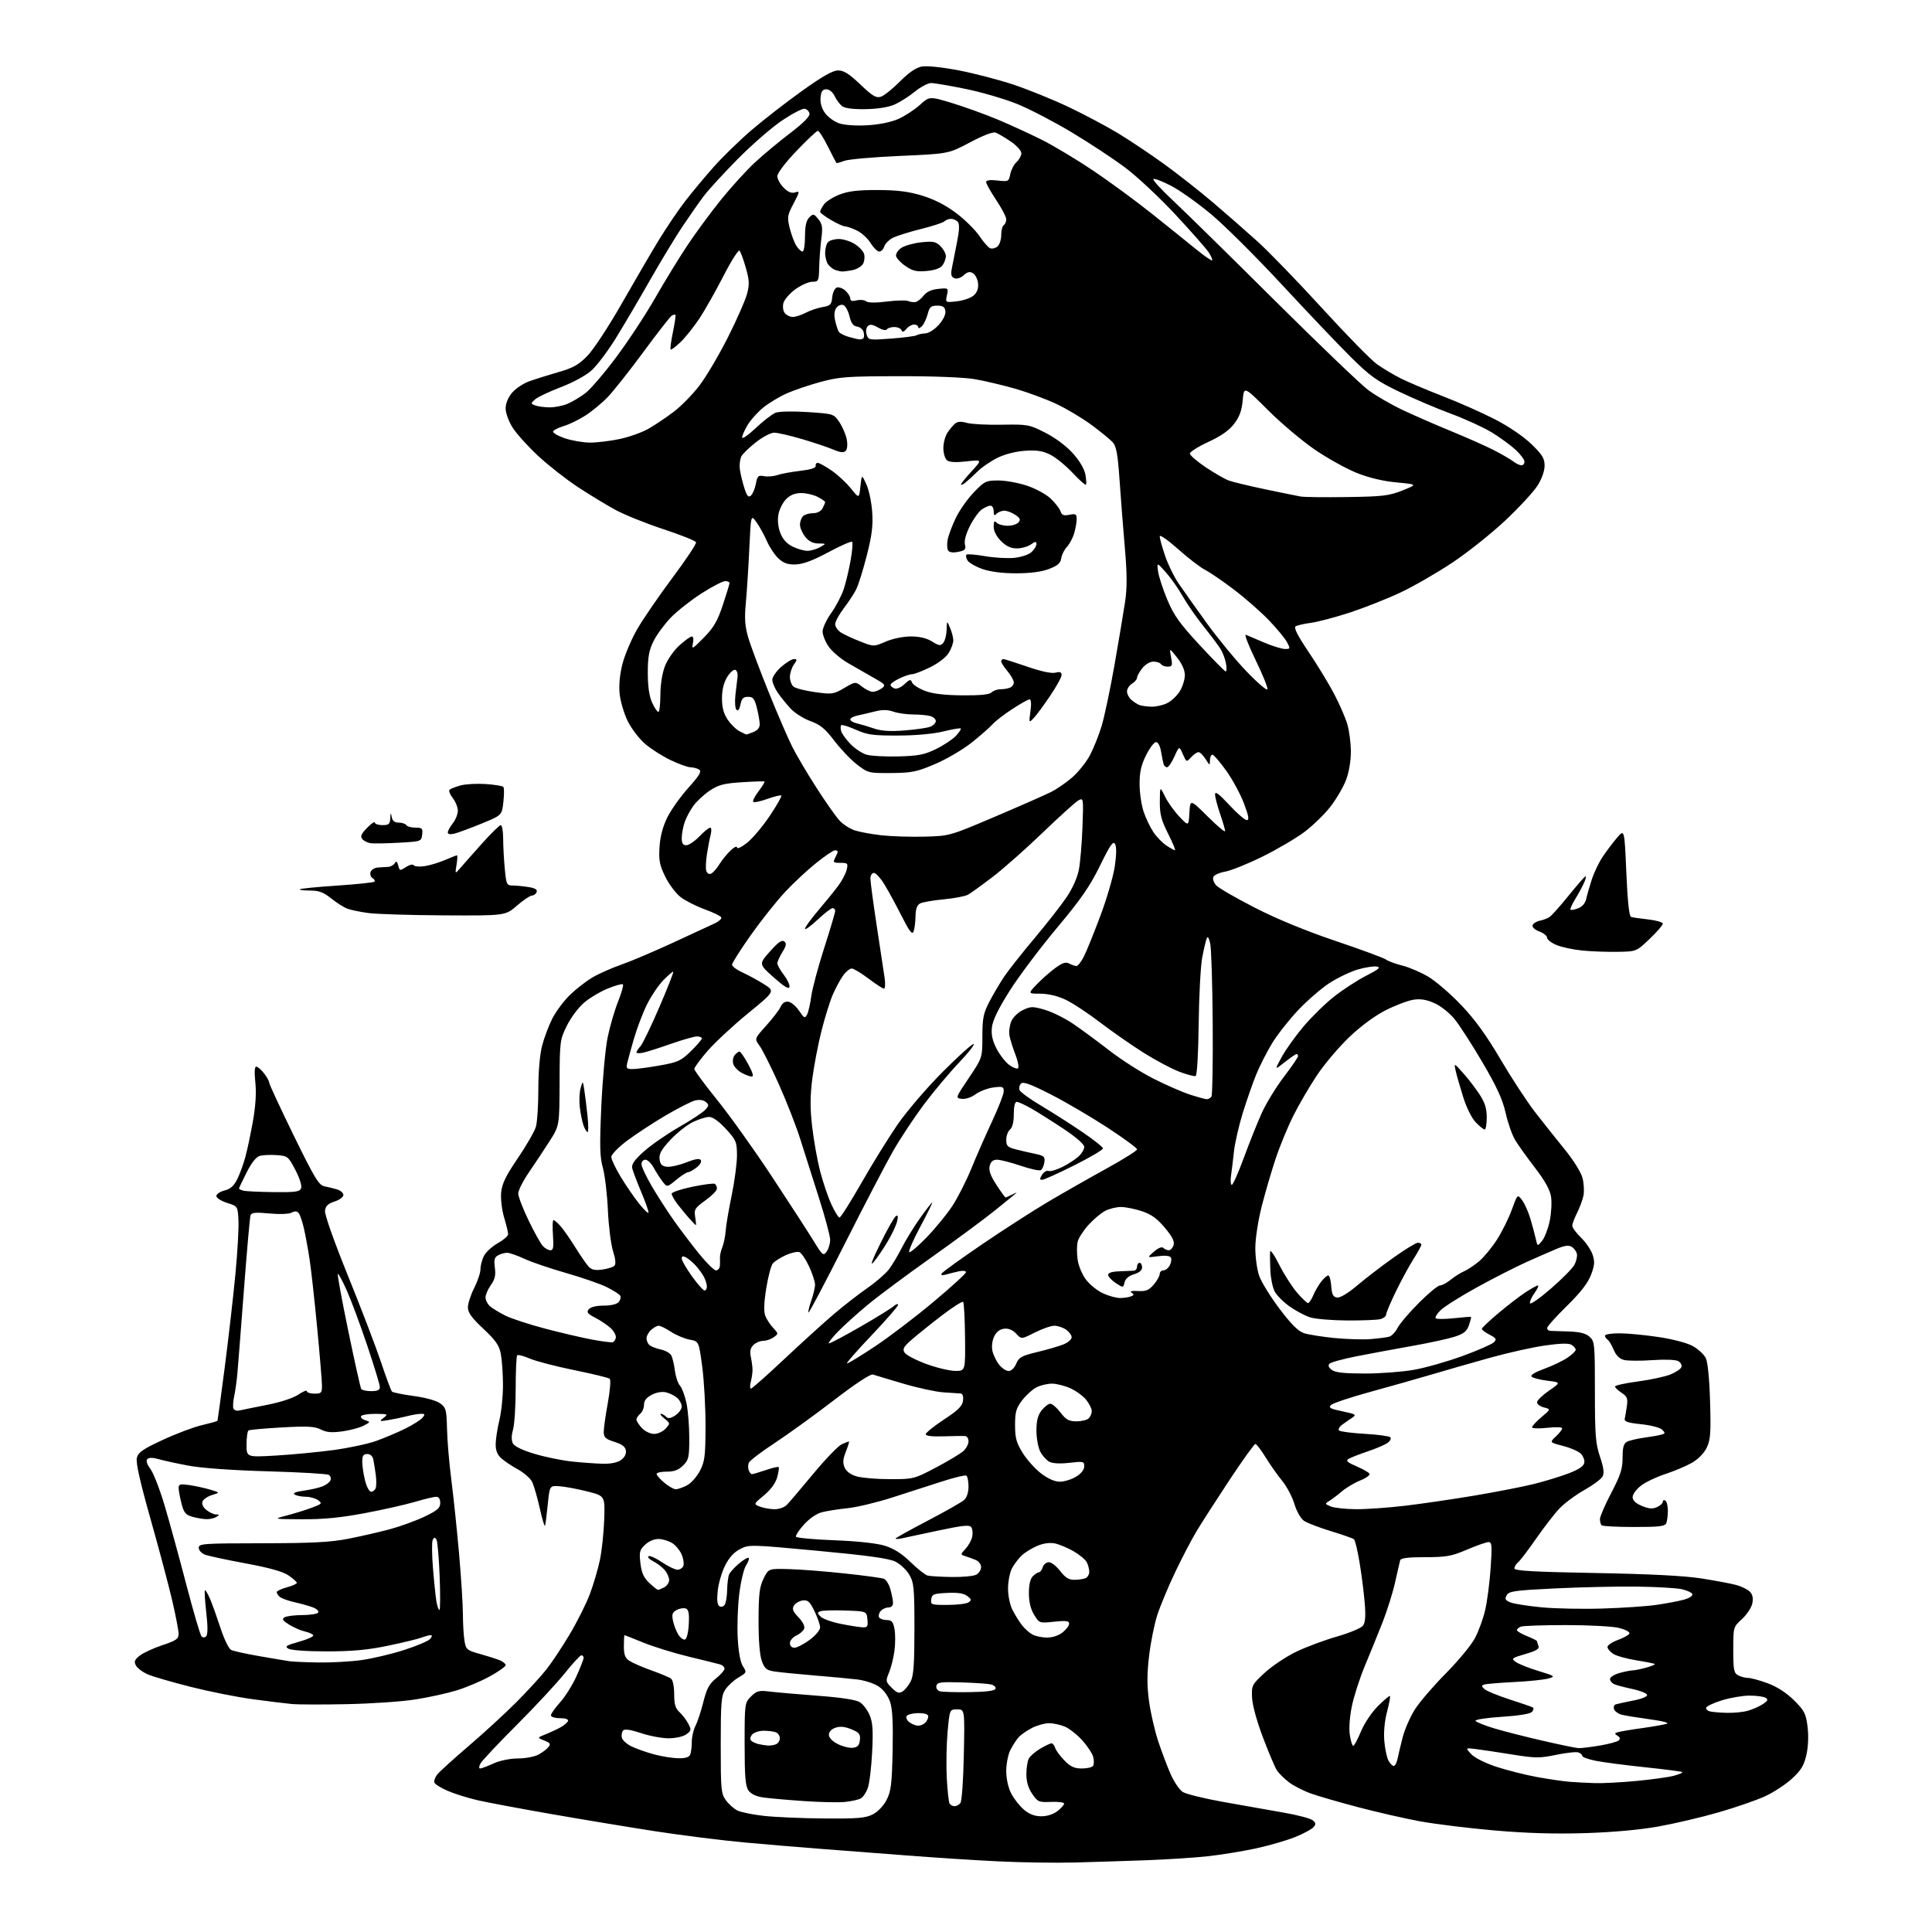 <?xml version="1.0" encoding="UTF-8" standalone="no"?>
<svg 
  version="1.1" 
  xmlns="http://www.w3.org/2000/svg" 
  xmlns:xlink="http://www.w3.org/1999/xlink" 
  xmlns:svg="http://www.w3.org/2000/svg"
  xmlns:rdf="http://www.w3.org/1999/02/22-rdf-syntax-ns#"
  xmlns:cc="http://creativecommons.org/ns#"
  xmlns:dc="http://purl.org/dc/elements/1.1/"
  viewBox="0 0 768 768"
  width="768"
  height="768"
>
<style>svg {background-color: white; }</style>"
<path stroke="none" fill="black" fill-rule="evenodd" d="M427.00,740.38C419.57,740.57 406.07,740.37 397.00,739.93C387.93,739.50 371.27,738.42 360.00,737.54C348.73,736.66 333.43,735.49 326.00,734.93C318.57,734.37 305.07,733.24 296.00,732.41C286.93,731.58 270.95,729.57 260.50,727.96C250.05,726.34 231.38,723.25 219.00,721.09C206.62,718.93 193.43,716.45 189.68,715.58C185.93,714.71 180.68,713.06 178.00,711.91C175.33,710.76 172.93,709.27 172.68,708.60C172.42,707.93 172.95,706.46 173.85,705.34C174.76,704.22 180.44,699.07 186.48,693.90C192.52,688.73 201.03,680.91 205.38,676.53C209.74,672.14 215.05,666.35 217.18,663.65C219.32,660.95 223.51,654.64 226.49,649.62C229.48,644.60 233.08,637.40 234.50,633.62C235.92,629.83 237.71,623.75 238.47,620.12C239.23,616.48 240.00,609.26 240.18,604.08C240.50,594.66 240.50,594.66 233.59,592.90C229.79,591.93 224.84,591.00 222.59,590.82C218.50,590.50 218.50,590.50 217.75,597.99C217.34,602.11 216.85,605.93 216.66,606.49C216.48,607.05 215.52,603.90 214.55,599.50C213.57,595.10 212.19,590.37 211.48,588.99C210.78,587.61 208.24,585.41 205.85,584.09C203.46,582.78 200.49,580.80 199.25,579.68C197.69,578.28 197.01,576.55 197.04,574.08C197.06,572.11 197.72,567.80 198.52,564.50C199.32,561.20 199.96,554.90 199.94,550.50C199.93,546.10 199.54,540.57 199.09,538.22C198.42,534.77 197.07,532.83 192.13,528.20C187.49,523.85 186.00,521.78 186.00,519.69C186.00,518.18 187.13,514.71 188.50,512.00C189.88,509.29 191.00,505.90 191.00,504.48C191.00,503.06 191.63,500.68 192.40,499.19C193.17,497.70 195.65,495.44 197.90,494.18C200.16,492.91 202.00,491.31 202.00,490.62C202.00,489.93 201.28,486.93 200.39,483.96C199.49,480.90 198.98,476.58 199.22,474.01C199.56,470.51 201.07,467.41 205.87,460.36C209.28,455.34 212.51,449.72 213.04,447.87C213.57,446.02 214.00,439.32 214.00,432.97C214.00,425.96 214.59,419.17 215.49,415.69C216.31,412.54 218.14,407.68 219.56,404.88C220.98,402.08 224.13,397.86 226.56,395.50C228.98,393.14 233.03,390.00 235.56,388.52C238.08,387.04 243.15,384.79 246.82,383.52C250.49,382.25 259.80,378.30 267.50,374.75C275.20,371.20 282.75,367.70 284.28,366.98C285.80,366.25 286.91,365.23 286.73,364.70C286.56,364.18 283.63,362.74 280.23,361.51C276.82,360.27 272.49,358.08 270.60,356.64C268.70,355.20 265.94,351.54 264.46,348.51C262.19,343.87 261.83,342.02 262.17,336.70C262.43,332.52 263.48,328.57 265.26,324.95C266.74,321.95 270.51,316.65 273.64,313.16C278.11,308.17 279.02,306.63 277.91,305.92C277.14,305.43 275.60,305.02 274.50,305.01C273.40,305.01 269.80,303.70 266.50,302.12C263.20,300.53 258.61,297.60 256.31,295.59C254.01,293.59 250.94,289.54 249.50,286.59C248.06,283.64 246.63,278.81 246.32,275.85C245.97,272.38 246.36,268.14 247.42,263.98C248.33,260.42 250.94,254.23 253.22,250.24C255.50,246.25 261.80,237.06 267.21,229.82C272.62,222.58 276.89,216.17 276.69,215.58C276.50,214.99 270.64,212.63 263.69,210.35C256.73,208.07 248.04,204.56 244.38,202.54C240.71,200.53 234.04,196.46 229.54,193.50C225.05,190.54 218.06,185.05 214.01,181.31C209.96,177.56 205.38,172.50 203.82,170.05C202.23,167.54 201.00,164.21 201.00,162.38C201.00,160.39 201.97,158.00 203.53,156.15C204.92,154.50 207.96,152.45 210.28,151.61C212.60,150.77 217.81,149.13 221.86,147.96C227.89,146.23 230.01,145.04 233.56,141.39C235.94,138.93 242.05,129.63 247.13,120.71C252.21,111.80 258.83,100.45 261.85,95.50C264.86,90.55 269.58,83.58 272.34,80.00C275.10,76.42 280.23,70.27 283.74,66.31C287.26,62.36 293.96,55.83 298.64,51.81C303.31,47.79 312.33,40.79 318.66,36.25C326.92,30.34 331.03,28.00 333.17,28.00C335.42,28.00 337.58,29.36 342.01,33.59C346.84,38.20 348.27,39.05 350.16,38.45C351.42,38.05 354.82,35.33 357.72,32.41C361.26,28.84 364.12,26.88 366.40,26.45C368.41,26.08 374.42,26.70 381.08,27.97C387.28,29.16 397.11,31.72 402.93,33.66C408.74,35.60 418.55,39.58 424.73,42.51C430.91,45.45 439.73,50.12 444.33,52.90C448.94,55.68 457.16,61.18 462.60,65.11C468.05,69.05 476.77,75.90 482.00,80.34C487.23,84.78 495.25,91.80 499.84,95.95C504.43,100.10 516.04,112.10 525.64,122.61C535.24,133.12 544.98,143.08 547.30,144.73C549.61,146.38 553.86,148.93 556.75,150.39C559.64,151.84 567.21,155.05 573.57,157.51C579.93,159.97 589.27,164.11 594.32,166.72C599.74,169.51 605.65,173.53 608.75,176.53C613.11,180.76 614.00,182.20 614.00,185.11C614.00,187.23 612.89,190.36 611.18,193.05C609.63,195.50 603.89,201.71 598.43,206.85C592.97,211.99 583.55,219.50 577.50,223.54C571.45,227.58 562.18,232.94 556.90,235.44C551.62,237.94 542.54,241.54 536.73,243.45C530.92,245.35 523.93,247.21 521.21,247.57C518.48,247.93 515.71,248.56 515.05,248.97C514.20,249.49 515.73,252.53 520.17,259.13C523.66,264.30 528.21,271.78 530.29,275.74C532.38,279.70 534.73,285.09 535.53,287.72C536.33,290.35 536.98,295.31 536.99,298.74C537.00,302.51 536.24,306.99 535.07,310.05C534.01,312.85 531.25,317.58 528.94,320.58C526.62,323.58 521.98,328.11 518.62,330.65C515.25,333.19 507.68,337.64 501.80,340.54C495.91,343.44 489.24,346.12 486.98,346.50C484.71,346.89 482.61,347.85 482.31,348.64C482.01,349.43 482.52,350.92 483.46,351.95C484.39,352.98 491.31,356.98 498.83,360.83C507.66,365.35 519.04,370.03 531.00,374.07C541.17,377.50 550.17,380.83 551.00,381.46C551.83,382.09 554.75,383.16 557.50,383.85C560.25,384.54 564.90,386.54 567.84,388.30C570.78,390.06 576.63,395.11 580.84,399.52C586.28,405.22 590.79,411.44 596.43,421.02C600.79,428.43 606.96,437.88 610.15,442.00C613.34,446.12 618.65,452.81 621.96,456.86C625.38,461.04 628.44,465.94 629.05,468.19C629.64,470.38 629.81,473.59 629.44,475.33C629.06,477.08 627.91,480.17 626.88,482.21C625.85,484.25 625.00,486.52 625.00,487.26C625.00,488.00 626.57,490.13 628.48,491.98C630.40,493.84 632.47,496.89 633.09,498.76C634.01,501.55 633.89,503.01 632.43,506.83C631.19,510.07 628.26,513.84 622.83,519.16C618.52,523.38 615.00,527.32 615.00,527.91C615.00,528.51 615.56,529.02 616.25,529.04C616.94,529.06 620.27,529.18 623.65,529.29C628.07,529.44 630.38,530.03 631.90,531.40C633.90,533.22 634.00,534.25 634.00,553.19C634.00,570.48 634.26,573.84 636.02,579.06C637.49,583.43 637.77,585.56 637.04,586.93C636.48,587.97 633.21,590.39 629.77,592.33C626.32,594.27 621.87,597.57 619.88,599.68C617.89,601.78 613.73,607.16 610.64,611.62C607.54,616.09 604.33,620.31 603.51,620.99C602.68,621.68 602.00,622.80 602.00,623.48C602.00,624.42 609.66,624.85 634.25,625.30C656.16,625.70 669.71,626.40 676.50,627.48C682.00,628.35 688.17,629.51 690.20,630.06C692.24,630.61 694.65,631.79 695.55,632.69C696.68,633.83 697.00,635.25 696.58,637.35C696.25,639.02 694.40,641.82 692.49,643.58C689.00,646.77 689.00,646.77 689.00,655.85C689.00,663.80 689.24,665.06 690.93,665.96C692.00,666.53 693.78,667.00 694.90,667.00C696.01,667.00 699.53,667.96 702.71,669.14C706.46,670.53 710.14,672.91 713.15,675.90C717.29,680.01 717.87,681.15 718.53,686.38C718.98,690.02 718.81,694.27 718.08,697.55C717.13,701.79 715.99,703.67 712.38,707.01C709.89,709.30 705.08,712.46 701.68,714.03C698.28,715.60 689.96,718.48 683.19,720.43C676.42,722.39 665.62,724.92 659.19,726.07C651.82,727.39 641.04,728.36 630.00,728.70C617.95,729.07 606.73,728.74 593.94,727.62C583.74,726.73 570.48,725.10 564.47,724.00C558.47,722.89 547.55,720.41 540.20,718.47C532.85,716.54 524.35,714.09 521.31,713.02C518.27,711.95 514.25,709.91 512.37,708.47C510.50,707.04 508.33,704.88 507.55,703.68C506.78,702.48 504.29,696.61 502.03,690.62C499.57,684.13 497.83,677.74 497.71,674.77C497.51,669.94 497.66,669.64 502.81,664.90C505.73,662.21 511.36,658.47 515.31,656.57C519.26,654.67 526.55,651.96 531.50,650.54C536.45,649.11 541.09,647.18 541.80,646.23C542.75,644.97 542.94,642.45 542.48,637.00C542.13,632.88 541.22,625.71 540.44,621.07C539.67,616.43 538.69,612.32 538.27,611.92C537.85,611.53 533.67,610.05 529.00,608.64C524.33,607.22 519.50,605.36 518.28,604.50C517.04,603.62 515.39,600.68 514.54,597.84C513.71,595.04 511.51,590.89 509.66,588.62C507.80,586.36 504.83,582.14 503.06,579.25C501.28,576.36 499.47,574.00 499.03,574.00C498.59,574.00 493.98,580.41 488.79,588.25C483.61,596.09 477.70,605.27 475.66,608.67C473.62,612.06 469.75,619.48 467.05,625.17C464.36,630.85 461.20,638.42 460.04,642.00C458.88,645.58 457.41,652.88 456.78,658.24C455.93,665.50 455.92,670.09 456.76,676.24C457.37,680.78 459.00,687.90 460.37,692.05C461.73,696.21 463.97,702.13 465.33,705.22C466.70,708.31 468.87,711.51 470.16,712.34C471.45,713.16 478.80,714.97 486.50,716.34C494.20,717.71 504.87,719.60 510.21,720.53C515.55,721.46 520.71,722.80 521.67,723.50C523.11,724.55 523.20,725.06 522.16,726.31C521.47,727.14 518.11,728.94 514.70,730.31C511.29,731.67 504.23,733.70 499.00,734.83C493.77,735.95 485.23,737.33 480.00,737.90C474.77,738.47 463.75,739.18 455.50,739.48C447.25,739.78 434.43,740.18 427.00,740.38zM327.50,722.87C340.93,722.98 344.05,722.72 346.93,721.25C348.96,720.21 351.20,717.87 352.43,715.50C354.20,712.07 354.54,709.29 354.83,696.00C355.06,684.98 354.77,679.35 353.83,676.54C353.01,674.11 351.25,671.73 349.28,670.41C347.51,669.21 343.68,667.96 340.78,667.61C337.88,667.27 330.10,666.54 323.50,666.00C316.90,665.46 309.84,664.75 307.80,664.43C304.65,663.93 303.91,663.30 302.80,660.17C301.99,657.88 301.51,651.81 301.54,644.00C301.57,633.66 301.91,630.81 303.54,627.50C305.50,623.50 305.50,623.50 314.00,623.76C318.68,623.90 328.64,624.69 336.15,625.51C343.66,626.32 350.52,627.26 351.38,627.59C352.25,627.93 353.42,629.84 353.97,631.85C354.53,633.86 354.99,636.29 354.99,637.25C355.00,638.30 354.25,639.00 353.12,639.00C352.09,639.00 350.70,639.66 350.04,640.46C349.37,641.26 349.12,642.38 349.47,642.96C349.83,643.53 351.20,644.00 352.51,644.00C354.47,644.00 355.03,644.66 355.58,647.55C355.94,649.51 355.94,653.41 355.56,656.22C355.19,659.03 354.22,662.92 353.41,664.86C352.00,668.25 352.04,668.50 354.48,670.93C356.51,672.97 357.37,673.26 358.76,672.40C359.72,671.80 361.18,670.01 362.00,668.41C363.17,666.14 363.50,661.54 363.50,647.50C363.50,631.23 363.30,629.16 361.47,626.00C360.36,624.08 357.86,621.72 355.91,620.76C353.35,619.50 344.89,618.32 325.08,616.47C298.21,613.96 297.71,613.95 294.17,615.79C291.75,617.05 289.78,619.22 288.20,622.40C286.90,625.00 285.60,629.51 285.30,632.43C284.92,636.07 285.13,637.97 285.99,638.49C286.69,638.93 287.60,638.66 288.10,637.88C288.58,637.12 289.01,634.48 289.05,632.00C289.10,629.52 289.45,626.77 289.82,625.88C290.19,624.99 291.98,623.02 293.79,621.50C295.60,619.99 297.33,618.99 297.62,619.29C297.92,619.58 297.44,620.92 296.56,622.27C295.68,623.61 294.47,628.71 293.87,633.60C293.26,638.50 292.99,646.43 293.26,651.23C293.57,656.82 294.32,660.84 295.34,662.40C296.89,664.77 296.84,664.90 293.54,666.84C291.68,667.94 289.33,670.10 288.32,671.63C286.72,674.08 286.50,676.71 286.50,693.63C286.50,711.56 286.64,713.04 288.59,715.67C289.74,717.23 291.79,719.05 293.15,719.71C294.51,720.38 299.19,721.34 303.56,721.83C307.93,722.33 318.70,722.80 327.50,722.87zM413.94,722.00C416.26,722.00 418.75,721.20 420.37,719.93C421.81,718.79 423.00,717.45 423.00,716.96C423.00,716.47 420.67,716.16 417.82,716.28C412.95,716.49 412.50,716.30 410.32,713.10C408.76,710.81 408.00,708.27 408.00,705.29C408.00,702.86 408.44,700.05 408.97,699.05C409.51,698.05 411.56,696.28 413.53,695.11C415.50,693.95 417.51,693.00 417.99,693.00C418.47,693.00 419.13,693.82 419.44,694.82C419.76,695.82 421.42,698.07 423.13,699.82C425.55,702.30 427.08,703.00 430.06,703.00C432.16,703.00 434.18,702.52 434.54,701.94C434.89,701.36 434.91,699.78 434.57,698.42C434.23,697.06 432.27,694.09 430.22,691.82C428.18,689.55 425.05,687.09 423.28,686.35C421.51,685.61 418.68,685.00 416.99,685.00C415.30,685.00 412.25,685.85 410.21,686.89C408.17,687.94 405.77,689.62 404.87,690.64C403.97,691.66 402.51,693.94 401.62,695.70C400.73,697.46 400.00,701.19 400.00,703.99C400.00,707.07 400.77,710.60 401.96,712.91C403.03,715.02 405.32,717.93 407.03,719.37C409.20,721.20 411.31,722.00 413.94,722.00zM379.44,718.00C380.16,718.00 381.21,717.44 381.77,716.75C382.34,716.05 382.94,707.64 383.14,697.50C383.50,679.50 383.50,679.50 380.50,679.50C377.50,679.50 377.50,679.50 376.68,688.50C376.24,693.45 376.09,701.65 376.35,706.71C376.62,711.78 377.12,716.39 377.48,716.96C377.83,717.53 378.71,718.00 379.44,718.00zM336.00,716.29C333.52,716.56 326.10,716.41 319.50,715.95C312.90,715.50 305.59,714.84 303.27,714.50C300.55,714.10 298.49,713.11 297.52,711.72C296.31,710.00 296.00,706.20 296.00,693.23C296.00,677.08 296.03,676.88 298.54,674.37C300.77,672.14 301.67,671.90 305.79,672.40C308.38,672.72 317.02,673.47 325.00,674.08C334.48,674.79 340.31,675.69 341.83,676.67C343.12,677.48 344.86,679.81 345.71,681.83C346.92,684.71 347.14,687.86 346.69,696.50C346.39,702.55 345.61,708.97 344.96,710.77C344.32,712.57 343.05,714.44 342.14,714.92C341.24,715.41 338.48,716.02 336.00,716.29zM634.00,708.82C637.02,708.92 644.45,708.53 650.50,707.96C656.55,707.39 663.23,706.46 665.35,705.90C667.47,705.33 669.01,704.68 668.77,704.44C668.54,704.21 661.86,703.34 653.92,702.51C645.99,701.68 637.14,700.52 634.25,699.93C631.36,699.34 629.00,698.49 629.00,698.04C629.00,697.58 628.32,696.95 627.48,696.63C626.65,696.31 622.67,696.73 618.63,697.57C611.96,698.95 610.34,698.93 600.89,697.41C595.18,696.49 588.70,695.52 586.50,695.26C582.50,694.77 582.50,694.77 584.82,697.28C586.17,698.74 590.35,700.84 594.82,702.32C599.05,703.71 606.33,705.55 611.00,706.40C615.67,707.25 621.52,708.10 624.00,708.30C626.48,708.49 630.98,708.73 634.00,708.82zM190.86,703.00C191.36,703.00 193.74,702.11 196.14,701.02C198.69,699.86 202.70,699.03 205.80,699.02C208.71,699.01 212.35,698.35 213.87,697.57C215.40,696.78 217.22,695.43 217.93,694.58C219.03,693.26 218.79,692.86 216.36,691.89C213.50,690.75 213.50,690.75 217.00,689.36C218.93,688.59 221.61,687.33 222.97,686.56C224.33,685.79 225.61,684.67 225.81,684.08C226.02,683.44 224.70,683.00 222.58,683.00C220.59,683.00 219.00,682.50 219.00,681.87C219.00,681.25 220.63,678.94 222.63,676.73C224.62,674.52 227.55,669.86 229.13,666.38C230.71,662.89 232.00,659.58 232.00,659.02C232.00,658.46 231.60,658.00 231.11,658.00C230.62,658.00 227.61,661.26 224.42,665.25C221.22,669.24 212.63,678.47 205.33,685.77C198.02,693.08 191.57,699.94 190.99,701.02C190.39,702.14 190.33,703.00 190.86,703.00zM554.02,702.00C554.54,702.00 555.21,700.76 555.52,699.25C555.83,697.74 556.75,693.87 557.57,690.65C558.39,687.44 560.60,682.40 562.48,679.46C564.36,676.52 569.86,670.12 574.70,665.24C579.54,660.36 584.73,654.10 586.23,651.34C587.73,648.57 589.61,643.43 590.41,639.90C591.21,636.38 592.18,628.89 592.56,623.25C593.16,614.43 593.05,613.00 591.73,613.00C590.90,613.00 587.04,614.35 583.16,616.00C576.97,618.63 574.94,619.00 566.52,619.00C559.71,619.00 556.84,619.36 556.59,620.25C556.40,620.94 555.49,624.88 554.57,629.00C553.66,633.12 551.39,640.33 549.55,645.00C547.70,649.67 544.55,657.44 542.54,662.25C540.54,667.06 538.22,674.20 537.41,678.13C536.52,682.39 536.18,687.03 536.57,689.63C536.93,692.04 537.54,694.00 537.93,694.00C538.32,694.00 539.70,691.43 541.00,688.29C542.34,685.05 545.26,680.69 547.75,678.20C550.17,675.78 552.32,673.98 552.53,674.20C552.74,674.41 552.21,677.27 551.35,680.54C550.39,684.22 549.98,688.65 550.29,692.12C550.56,695.20 551.30,698.69 551.93,699.87C552.56,701.04 553.50,702.00 554.02,702.00zM269.64,698.93C272.54,698.98 273.97,698.53 274.39,697.42C274.73,696.55 275.00,694.28 275.00,692.37C275.00,690.46 275.65,687.64 276.45,686.09C277.25,684.54 278.67,680.26 279.59,676.57C280.94,671.21 281.95,669.33 284.64,667.18C286.49,665.71 288.00,663.97 288.00,663.32C288.00,662.67 287.21,661.91 286.25,661.63C285.29,661.35 279.70,659.97 273.84,658.56C267.97,657.14 259.87,654.64 255.84,653.00C251.80,651.35 248.39,650.01 248.25,650.00C248.11,650.00 248.00,651.97 248.00,654.38C248.00,657.83 248.48,659.09 250.25,660.24C251.49,661.05 255.43,662.75 259.00,664.03C262.57,665.30 266.06,666.77 266.75,667.29C267.47,667.84 268.00,670.46 268.00,673.47C268.00,677.50 268.48,679.12 270.10,680.59C271.26,681.64 272.83,683.71 273.60,685.19C274.88,687.67 274.81,688.02 272.77,689.45C271.51,690.33 268.48,691.00 265.75,691.00C263.10,691.00 258.19,690.07 254.83,688.94C250.96,687.64 248.37,687.23 247.76,687.84C247.24,688.36 246.97,689.62 247.16,690.64C247.35,691.66 249.07,693.27 251.00,694.21C252.93,695.15 256.98,696.58 260.00,697.39C263.02,698.20 267.36,698.90 269.64,698.93zM339.00,694.77C340.91,694.56 341.58,693.84 341.82,691.73C342.09,689.36 341.60,688.73 338.48,687.43C335.92,686.36 334.01,686.16 332.16,686.78C330.51,687.33 329.50,688.40 329.50,689.58C329.50,690.77 330.83,692.18 333.00,693.27C334.93,694.25 337.62,694.92 339.00,694.77zM627.42,694.90C628.47,694.96 632.30,694.50 635.92,693.89C639.54,693.27 642.95,692.36 643.49,691.84C644.14,691.24 643.97,690.60 643.02,690.01C641.74,689.22 641.74,689.05 643.03,688.60C643.84,688.33 648.10,687.60 652.50,686.99C656.90,686.38 661.40,685.60 662.50,685.25C663.71,684.87 661.10,684.16 655.84,683.45C651.08,682.80 646.07,681.98 644.70,681.64C643.34,681.30 641.95,680.32 641.63,679.47C641.30,678.62 641.59,677.74 642.27,677.52C642.95,677.30 646.11,676.60 649.31,675.98C652.82,675.29 654.96,674.38 654.73,673.69C654.52,673.07 651.91,672.04 648.93,671.41C645.94,670.78 642.71,669.93 641.75,669.52C640.79,669.12 640.00,668.18 640.00,667.44C640.00,666.70 641.69,665.63 643.75,665.05C645.81,664.48 648.17,664.01 649.00,664.00C649.83,663.99 652.23,663.51 654.34,662.92C656.46,662.33 658.02,661.69 657.81,661.48C657.61,661.28 654.31,660.61 650.47,660.00C646.64,659.39 642.49,658.23 641.25,657.42C640.01,656.61 639.00,655.38 639.00,654.68C639.00,653.98 640.89,652.73 643.19,651.89C645.50,651.05 647.54,649.89 647.73,649.31C647.92,648.73 646.06,647.75 643.60,647.13C641.13,646.51 631.70,646.00 622.64,646.00C613.58,646.00 605.45,646.27 604.58,646.61C603.71,646.94 603.00,647.57 603.00,648.00C603.00,648.43 604.80,649.50 607.00,650.38C609.20,651.26 611.00,652.18 611.00,652.41C611.00,652.64 611.26,653.51 611.57,654.33C612.00,655.44 610.69,656.24 606.34,657.50C600.89,659.09 600.66,659.28 602.52,660.64C603.61,661.44 607.65,663.05 611.50,664.22C618.22,666.27 618.38,666.39 615.50,667.23C613.85,667.71 607.77,668.34 602.00,668.63C596.23,668.92 590.86,669.36 590.07,669.62C588.84,670.01 588.84,670.25 590.07,671.42C590.86,672.16 595.33,674.00 600.00,675.52C604.67,677.03 608.86,678.47 609.30,678.72C609.74,678.97 609.62,679.76 609.03,680.46C608.36,681.27 603.92,682.01 596.98,682.46C590.89,682.85 586.24,683.57 586.54,684.07C586.85,684.57 590.12,685.89 593.80,687.00C597.49,688.12 606.12,690.33 613.00,691.91C619.88,693.50 626.36,694.85 627.42,694.90zM305.17,693.88C306.09,693.95 307.55,693.73 308.42,693.39C309.29,693.06 310.00,691.98 310.00,691.00C310.00,690.02 309.29,688.94 308.42,688.61C307.55,688.27 305.35,688.00 303.54,688.00C301.73,688.00 299.67,688.69 298.96,689.54C298.20,690.46 298.05,691.43 298.59,691.95C299.09,692.42 300.40,693.02 301.50,693.29C302.60,693.55 304.25,693.82 305.17,693.88zM364.99,686.00C365.88,686.00 367.14,685.46 367.80,684.80C368.46,684.14 369.00,683.01 369.00,682.30C369.00,681.45 367.63,681.00 365.06,681.00C362.89,681.00 360.80,681.52 360.41,682.15C360.01,682.79 360.52,683.91 361.54,684.65C362.55,685.39 364.11,686.00 364.99,686.00zM686.51,680.88C689.26,680.95 693.03,680.57 694.88,680.03C696.73,679.50 699.37,678.33 700.75,677.43C702.73,676.13 702.97,675.60 701.88,674.91C701.12,674.42 698.25,674.03 695.50,674.03C692.75,674.03 687.82,674.87 684.54,675.89C681.26,676.91 678.43,678.22 678.24,678.79C678.05,679.36 678.70,680.04 679.69,680.30C680.69,680.56 683.75,680.82 686.51,680.88zM138.00,677.43C128.38,677.63 118.47,677.61 116.00,677.37C113.53,677.14 106.55,676.28 100.50,675.47C94.45,674.66 83.42,672.47 76.00,670.60C68.58,668.73 60.83,666.49 58.79,665.61C56.74,664.72 54.61,663.13 54.04,662.07C53.20,660.50 53.48,659.77 55.56,658.13C56.96,657.03 61.01,655.16 64.55,653.98C70.02,652.16 71.00,651.48 71.00,649.51C71.00,648.23 69.87,642.30 68.48,636.34C67.10,630.38 63.21,615.76 59.85,603.85C55.62,588.89 53.94,581.37 54.40,579.52C54.96,577.32 56.79,576.05 64.73,572.37C70.04,569.90 77.04,567.27 80.29,566.51C83.54,565.75 86.30,564.99 86.42,564.81C86.54,564.64 87.85,555.05 89.34,543.50C90.83,531.95 92.74,515.34 93.57,506.58C94.41,497.83 94.96,488.15 94.79,485.08C94.50,479.50 94.50,479.50 90.25,478.16C87.91,477.42 86.00,476.19 86.00,475.43C86.00,474.68 87.46,473.69 89.25,473.24C91.62,472.64 93.00,471.41 94.35,468.67C95.37,466.61 96.83,462.58 97.59,459.71C98.36,456.85 99.70,450.45 100.58,445.50C101.61,439.61 101.94,434.34 101.50,430.25C101.08,426.28 101.21,424.00 101.85,424.00C102.40,424.00 103.79,425.19 104.93,426.63C106.07,428.08 107.00,429.75 107.00,430.34C107.00,430.93 111.36,440.33 116.69,451.24C125.02,468.27 126.74,471.13 128.94,471.57C130.35,471.84 132.62,472.41 134.00,472.81C135.38,473.22 136.50,474.21 136.50,475.02C136.50,475.84 134.93,477.01 133.00,477.62C130.37,478.47 129.42,479.38 129.19,481.30C129.01,482.80 132.78,493.47 138.35,507.21C143.56,520.05 149.46,535.50 151.48,541.53C153.49,547.56 155.44,552.80 155.82,553.17C156.19,553.55 160.10,554.34 164.50,554.94C169.22,555.58 173.53,556.78 175.00,557.87C177.29,559.56 177.52,560.42 177.70,568.11C177.80,572.72 178.59,581.90 179.44,588.50C180.29,595.10 181.66,608.21 182.49,617.63C183.32,627.05 184.00,637.85 184.01,641.63C184.02,645.41 184.30,650.17 184.64,652.22C185.22,655.74 185.54,656.01 190.88,657.50C193.97,658.36 197.51,659.49 198.75,660.01C199.99,660.53 201.00,661.39 201.00,661.93C201.00,662.46 198.19,664.46 194.75,666.36C191.31,668.27 185.35,670.79 181.50,671.97C177.65,673.14 170.22,674.77 165.00,675.58C159.78,676.40 147.62,677.23 138.00,677.43zM385.42,672.65C392.19,672.55 395.47,672.12 395.74,671.29C395.96,670.62 395.10,669.85 393.82,669.57C392.54,669.29 387.24,668.93 382.03,668.78C373.86,668.54 372.51,668.73 372.22,670.17C372.03,671.12 372.66,672.04 373.69,672.32C374.69,672.58 379.96,672.73 385.42,672.65zM126.68,660.86C131.73,660.94 139.38,660.51 143.68,659.91C147.98,659.32 155.61,657.51 160.64,655.90C165.66,654.29 170.33,652.31 171.01,651.49C171.78,650.56 171.85,650.00 171.19,650.00C170.61,650.00 168.97,650.44 167.54,650.98C166.12,651.52 160.13,652.97 154.23,654.20C146.23,655.87 140.06,656.44 130.00,656.45C122.17,656.46 115.73,656.01 114.66,655.39C113.09,654.48 113.73,654.06 118.93,652.60C122.29,651.66 124.81,650.49 124.51,650.02C124.22,649.54 122.73,648.88 121.20,648.54C119.67,648.21 116.90,647.01 115.04,645.88C112.40,644.27 111.97,643.63 113.08,642.93C113.86,642.43 117.06,642.02 120.19,642.02C123.32,642.01 126.16,641.55 126.50,641.00C126.84,640.45 125.91,639.54 124.43,638.97C122.95,638.41 119.68,637.49 117.16,636.92C114.64,636.36 112.00,635.42 111.29,634.83C110.58,634.24 110.00,633.38 110.00,632.92C110.00,632.45 111.80,631.59 114.00,631.00C116.20,630.41 118.00,629.60 117.99,629.21C117.99,628.82 116.50,627.49 114.69,626.26C112.43,624.72 107.09,623.22 97.70,621.48C90.17,620.09 82.88,618.53 81.50,618.00C80.13,617.48 79.00,616.25 79.00,615.27C79.00,613.62 80.75,613.50 104.25,613.47C124.17,613.44 131.40,613.06 138.50,611.67C143.45,610.70 150.87,609.00 154.99,607.89C159.10,606.78 165.29,604.53 168.74,602.89C173.90,600.42 175.00,599.47 175.00,597.45C175.00,595.84 174.43,595.00 173.36,595.00C172.45,595.00 168.70,595.90 165.01,597.00C161.33,598.09 152.33,600.12 145.02,601.50C135.39,603.31 128.54,603.98 120.12,603.93C108.50,603.87 108.50,603.87 114.00,602.43C117.03,601.64 121.49,600.26 123.91,599.35C127.98,597.84 128.18,597.61 126.47,596.36C125.45,595.61 123.24,594.99 121.56,594.98C119.88,594.98 117.89,594.58 117.15,594.11C116.24,593.54 117.39,593.04 120.65,592.58C123.32,592.21 126.71,591.44 128.18,590.86C129.65,590.29 131.09,589.20 131.38,588.44C131.67,587.68 131.37,586.72 130.71,586.29C130.04,585.86 119.15,585.23 106.50,584.87C92.46,584.48 80.19,583.60 75.00,582.63C70.33,581.76 64.94,580.59 63.04,580.03C60.77,579.37 59.24,579.36 58.60,580.00C57.95,580.65 58.38,582.02 59.83,583.98C61.05,585.63 63.61,592.27 65.52,598.74C67.43,605.21 71.29,619.27 74.09,630.00C76.89,640.73 79.59,649.93 80.09,650.45C80.66,651.05 81.36,651.04 81.98,650.42C82.62,649.78 82.63,646.50 82.00,641.03C81.48,636.41 81.23,632.43 81.46,632.20C81.69,631.97 82.62,633.52 83.52,635.64C84.42,637.76 86.29,643.00 87.69,647.27C89.08,651.55 90.95,655.41 91.86,655.87C92.76,656.32 97.78,657.43 103.00,658.33C108.22,659.24 113.62,660.15 115.00,660.35C116.38,660.56 121.63,660.79 126.68,660.86zM315.80,655.00C316.79,655.00 319.49,653.61 321.80,651.91C324.16,650.18 326.00,648.00 326.00,646.94C326.00,645.90 325.00,643.00 323.78,640.48C321.94,636.70 321.14,635.96 319.13,636.20C317.79,636.37 316.22,637.27 315.63,638.21C314.77,639.58 315.13,640.52 317.41,642.90C319.15,644.72 320.03,646.49 319.66,647.45C319.33,648.31 317.92,649.54 316.53,650.17C315.14,650.80 314.00,652.15 314.00,653.16C314.00,654.27 314.72,655.00 315.80,655.00zM272.31,651.73C272.99,651.51 273.63,648.91 273.80,645.66C274.03,641.37 273.74,639.84 272.63,639.41C271.82,639.10 270.19,639.36 269.01,639.99C267.25,640.94 266.99,641.70 267.53,644.32C267.90,646.07 268.86,648.54 269.66,649.81C270.47,651.08 271.66,651.95 272.31,651.73zM416.12,650.96C418.30,650.99 420.77,650.18 422.37,648.93C423.81,647.79 425.00,646.22 425.00,645.44C425.00,644.32 423.80,644.16 419.07,644.65C413.15,645.27 413.13,645.26 411.07,641.89C409.69,639.62 409.01,636.79 409.00,633.32C409.00,629.94 409.55,627.60 410.57,626.57C411.44,625.71 412.53,625.00 413.00,625.00C413.48,625.00 414.15,624.10 414.50,623.00C414.85,621.90 415.95,621.00 416.95,621.00C417.95,621.00 419.96,622.58 421.43,624.50C423.39,627.07 424.87,628.00 426.97,628.00C428.55,628.00 430.55,627.73 431.42,627.39C432.29,627.06 433.00,625.90 433.00,624.83C433.00,623.75 432.54,622.01 431.98,620.97C431.42,619.92 429.06,617.97 426.73,616.63C424.40,615.29 421.08,613.90 419.35,613.54C417.36,613.13 414.80,613.47 412.37,614.49C410.26,615.37 407.47,617.09 406.17,618.30C404.87,619.51 403.11,621.84 402.26,623.48C401.41,625.11 400.71,628.72 400.71,631.50C400.71,634.38 401.48,638.04 402.50,640.02C403.48,641.94 405.16,644.62 406.23,646.00C407.29,647.38 409.14,649.05 410.33,649.71C411.53,650.38 414.13,650.95 416.12,650.96zM342.81,646.88C344.84,646.99 345.09,646.60 344.81,643.75C344.50,640.50 344.50,640.50 336.08,640.21C331.45,640.05 326.99,640.17 326.16,640.49C324.82,641.01 324.83,641.26 326.23,642.66C327.10,643.53 330.67,644.81 334.16,645.50C337.65,646.20 341.54,646.82 342.81,646.88zM174.69,640.00C175.02,640.00 175.05,633.98 174.77,626.62C174.49,619.26 173.92,612.67 173.49,611.99C172.89,611.02 172.57,611.05 172.01,612.12C171.62,612.88 171.67,618.00 172.12,623.50C172.57,629.00 173.20,634.96 173.51,636.75C173.83,638.54 174.36,640.00 174.69,640.00zM637.00,639.42C644.98,639.18 654.65,638.52 658.50,637.96C662.35,637.40 667.22,636.48 669.31,635.91C671.45,635.34 672.96,634.38 672.74,633.72C672.53,633.08 670.59,632.18 668.43,631.71C666.27,631.25 658.20,630.79 650.50,630.70C642.80,630.61 628.27,630.93 618.20,631.42C601.94,632.21 599.79,632.52 598.91,634.17C598.10,635.69 598.39,636.20 600.54,637.02C601.99,637.57 607.52,638.43 612.83,638.94C618.15,639.45 629.02,639.67 637.00,639.42zM376.68,637.98C380.43,637.98 384.18,637.52 385.00,636.97C386.29,636.10 386.23,635.75 384.50,634.44C383.10,633.37 380.71,633.00 376.50,633.21C371.14,633.47 370.47,633.74 370.18,635.75C369.88,637.90 370.18,638.00 376.68,637.98zM261.58,632.00C261.88,632.00 263.00,631.53 264.07,630.96C265.13,630.40 266.00,629.10 266.00,628.08C266.00,627.06 265.21,625.29 264.25,624.14C263.29,623.00 261.23,621.42 259.68,620.64C258.12,619.85 257.28,618.95 257.80,618.62C258.32,618.30 260.72,619.37 263.13,621.00C265.53,622.63 268.30,623.97 269.28,623.98C270.26,623.99 271.32,623.32 271.65,622.48C271.97,621.65 271.68,619.64 271.01,618.03C270.34,616.42 268.69,614.37 267.33,613.48C265.97,612.59 263.53,611.82 261.91,611.78C260.10,611.73 257.99,612.60 256.47,614.03C254.25,616.11 254.05,616.92 254.58,621.43C255.04,625.28 255.89,627.16 258.11,629.25C259.72,630.76 261.28,632.00 261.58,632.00zM378.32,626.88C382.61,626.95 387.00,626.53 388.07,625.96C389.13,625.40 390.00,624.04 390.00,622.94C390.00,621.82 389.03,620.57 387.75,620.06C386.51,619.57 384.65,618.89 383.60,618.56C381.76,617.97 381.77,617.88 383.78,615.72C384.92,614.50 386.11,612.38 386.44,611.00C386.76,609.62 386.63,607.90 386.14,607.16C385.43,606.06 383.05,606.29 372.88,608.44C366.07,609.89 359.49,611.29 358.25,611.56C357.01,611.82 356.00,611.84 356.00,611.60C356.00,611.36 361.74,608.17 368.75,604.51C375.76,600.85 382.29,597.14 383.25,596.27C384.33,595.30 385.00,593.24 385.00,590.90C385.00,588.82 384.61,586.88 384.14,586.58C383.66,586.29 379.27,587.35 374.39,588.93C369.50,590.52 360.55,593.40 354.50,595.34C348.45,597.27 340.57,599.16 337.00,599.52C333.43,599.89 328.86,600.60 326.86,601.10C324.62,601.67 321.81,603.57 319.57,606.05C317.57,608.27 316.16,610.45 316.43,610.89C316.71,611.34 323.59,611.97 331.72,612.28C340.86,612.63 348.49,613.46 351.71,614.45C355.33,615.57 358.46,617.55 361.95,620.95C364.72,623.65 367.77,626.06 368.74,626.31C369.71,626.56 374.02,626.82 378.32,626.88zM649.56,607.00C642.84,607.00 637.03,606.70 636.67,606.33C636.30,605.97 636.00,604.85 636.00,603.86C636.00,602.86 638.02,598.18 640.50,593.45C644.21,586.35 645.00,583.90 645.00,579.46C645.00,575.35 645.42,573.85 646.75,573.13C647.71,572.62 650.75,571.89 653.50,571.51C656.25,571.14 659.34,570.60 660.36,570.31C662.00,569.86 662.04,569.62 660.76,568.33C659.94,567.51 656.24,566.55 652.40,566.15C647.07,565.60 645.58,565.10 645.86,563.97C646.05,563.16 646.44,560.90 646.71,558.94C647.14,555.91 646.82,555.11 644.61,553.66C643.17,552.72 642.00,551.60 642.00,551.16C642.00,550.72 646.07,549.82 651.04,549.16C656.01,548.50 661.82,547.25 663.96,546.40C666.10,545.54 668.09,544.21 668.39,543.44C668.68,542.66 668.10,541.59 667.10,541.05C666.05,540.49 661.65,540.33 656.76,540.68C652.08,541.01 647.04,540.98 645.56,540.60C643.77,540.15 642.40,538.80 641.45,536.53C640.67,534.66 639.57,532.85 639.02,532.51C638.46,532.16 638.00,531.46 638.00,530.94C638.00,530.42 640.59,530.00 643.75,530.01C646.91,530.01 653.93,530.68 659.35,531.50C665.11,532.36 670.77,533.87 672.99,535.12C675.08,536.29 677.37,538.43 678.08,539.88C678.86,541.49 679.52,548.12 679.78,557.13C680.15,569.54 679.95,572.30 678.48,575.41C677.42,577.63 675.12,580.00 672.62,581.45C670.35,582.76 665.62,584.77 662.10,585.91C658.58,587.05 654.19,589.14 652.35,590.55C650.51,591.95 649.00,594.00 649.00,595.10C649.00,596.46 650.18,597.59 652.67,598.63C655.44,599.79 656.91,599.91 658.67,599.11C659.95,598.52 661.00,597.56 661.00,596.96C661.00,596.37 661.45,596.16 662.00,596.50C662.55,596.84 663.00,598.63 663.00,600.48C663.00,602.32 662.73,604.55 662.39,605.42C661.89,606.74 659.79,607.00 649.56,607.00zM82.00,603.89C80.62,603.85 78.09,603.41 76.37,602.91C73.75,602.15 73.06,601.28 72.12,597.56C71.50,595.11 71.00,592.35 71.00,591.42C71.00,590.00 71.68,589.83 75.25,590.34C77.59,590.68 81.30,591.49 83.50,592.14C87.50,593.33 87.50,593.33 84.31,594.29C82.55,594.82 80.84,595.98 80.50,596.87C80.11,597.87 80.71,599.15 82.05,600.24C83.24,601.21 84.96,602.01 85.86,602.02C87.28,602.03 87.30,602.16 86.00,603.00C85.17,603.53 83.38,603.94 82.00,603.89zM307.75,599.94C309.60,599.97 311.75,599.24 312.75,598.23C313.71,597.26 318.44,591.71 323.26,585.89C328.09,580.07 333.17,574.79 334.56,574.15C335.95,573.52 337.26,573.00 337.47,573.00C337.67,573.00 337.13,574.80 336.26,577.01C335.04,580.12 334.94,581.56 335.80,583.45C336.50,585.00 338.27,586.26 340.70,586.93C342.79,587.51 348.72,587.99 353.88,587.99C363.12,588.00 363.39,587.93 372.13,583.32C377.01,580.75 381.91,577.80 383.00,576.78C384.10,575.76 385.00,574.04 385.00,572.96C385.00,571.88 384.44,570.94 383.75,570.86C383.06,570.79 379.24,570.83 375.25,570.96C370.60,571.12 368.00,570.82 368.00,570.13C368.00,569.54 371.26,566.91 375.25,564.28C380.96,560.52 382.57,558.91 382.82,556.75C383.02,555.01 382.65,553.97 381.82,553.93C381.09,553.89 378.02,553.69 375.00,553.48C371.98,553.27 364.77,551.71 359.00,550.00C353.23,548.30 347.81,546.67 346.97,546.39C346.05,546.08 339.91,550.13 331.47,556.62C323.79,562.53 313.16,570.21 307.85,573.69C302.55,577.17 297.95,580.68 297.64,581.51C297.32,582.33 297.32,583.67 297.64,584.50C297.95,585.33 298.54,586.00 298.93,586.00C299.32,586.00 301.77,585.27 304.38,584.39C306.98,583.50 309.30,582.96 309.53,583.19C309.76,583.42 309.49,585.25 308.94,587.25C308.30,589.56 306.40,592.16 303.73,594.39C299.51,597.88 299.51,597.88 302.01,598.88C303.38,599.43 305.96,599.90 307.75,599.94zM539.00,599.93C543.12,599.96 551.90,599.34 558.50,598.56C565.10,597.78 577.48,595.97 586.00,594.54C594.52,593.11 605.15,591.04 609.62,589.94C614.08,588.84 620.38,586.91 623.62,585.66C627.77,584.06 629.59,582.80 629.79,581.39C629.96,580.29 629.26,578.64 628.25,577.73C627.24,576.81 624.06,575.46 621.19,574.73C615.96,573.39 615.96,573.39 618.48,571.02C619.87,569.72 621.00,568.26 621.00,567.78C621.00,567.29 618.30,567.21 615.00,567.58C611.70,567.95 609.00,567.86 609.00,567.38C609.00,566.90 610.69,565.08 612.75,563.34C616.50,560.18 616.50,560.18 613.75,559.48C612.24,559.10 611.00,558.18 611.00,557.44C611.00,556.70 613.14,554.62 615.75,552.81C620.50,549.52 620.50,549.52 615.15,548.86C612.20,548.49 609.37,547.77 608.85,547.25C608.25,546.65 610.10,545.50 613.80,544.15C617.05,542.97 621.23,540.97 623.10,539.71C624.97,538.45 626.45,537.00 626.38,536.50C626.32,535.99 625.56,535.12 624.69,534.58C623.63,533.91 620.23,533.99 614.31,534.83C609.46,535.51 599.65,537.69 592.50,539.68C585.35,541.66 575.00,544.63 569.50,546.27C564.00,547.90 552.98,551.03 545.00,553.21C537.02,555.39 529.88,557.77 529.13,558.49C527.99,559.59 528.73,560.01 533.63,561.03C539.01,562.15 539.33,562.36 537.50,563.58C536.40,564.31 534.60,565.57 533.50,566.37C532.40,567.18 531.86,568.20 532.30,568.64C532.74,569.07 537.32,569.67 542.47,569.97C547.62,570.26 552.21,570.87 552.67,571.33C553.12,571.79 552.64,572.79 551.60,573.55C550.56,574.31 546.96,575.86 543.60,576.98C540.25,578.11 536.84,579.45 536.03,579.96C534.90,580.67 535.62,581.34 539.17,582.86C541.71,583.95 544.05,585.27 544.38,585.81C544.72,586.35 543.10,587.54 540.79,588.47C538.49,589.39 535.18,591.35 533.45,592.82C531.72,594.29 529.45,596.02 528.40,596.65C526.59,597.75 526.62,597.86 529.00,598.84C530.38,599.41 534.88,599.90 539.00,599.93zM147.51,593.00C148.21,593.00 149.04,592.35 149.34,591.56C149.64,590.76 149.66,588.40 149.38,586.31C149.10,584.21 148.67,581.49 148.42,580.25C148.13,578.83 147.23,578.00 145.98,578.00C144.44,578.00 144.00,578.68 144.00,581.06C144.00,582.74 144.50,586.11 145.12,588.56C145.73,591.00 146.81,593.00 147.51,593.00zM268.63,592.00C269.44,592.00 271.42,591.32 273.04,590.48C274.66,589.64 276.98,587.06 278.20,584.73C280.16,580.99 280.42,578.95 280.46,567.00C280.48,559.58 279.89,548.93 279.15,543.34C277.80,533.18 277.80,533.18 274.15,532.53C272.14,532.16 268.82,530.77 266.77,529.43C264.72,528.09 262.51,527.00 261.85,527.00C261.19,527.00 259.83,527.74 258.83,528.65C257.82,529.57 257.00,531.09 257.00,532.03C257.00,532.98 257.56,534.21 258.25,534.76C258.94,535.32 260.97,536.08 262.76,536.47C264.55,536.85 266.40,537.91 266.87,538.83C267.34,539.75 267.98,542.45 268.28,544.83C268.58,547.21 269.49,549.91 270.30,550.83C271.11,551.75 272.28,554.88 272.89,557.80C273.50,560.71 274.00,566.92 274.00,571.59C274.00,579.28 273.77,580.32 271.55,582.55C269.75,584.34 268.01,585.00 265.05,585.00C262.82,585.00 261.00,585.41 261.00,585.91C261.00,586.41 262.38,587.99 264.08,589.41C265.77,590.83 267.82,592.00 268.63,592.00zM421.33,589.00C423.07,588.99 425.96,588.10 427.75,587.01C429.77,585.78 431.00,584.23 431.00,582.92C431.00,580.93 430.65,580.84 425.10,581.49C421.36,581.92 418.43,581.76 417.11,581.06C415.96,580.44 414.34,578.63 413.51,577.02C412.68,575.41 412.00,571.66 412.00,568.68C412.00,564.72 412.56,562.56 414.07,560.63C415.21,559.19 416.76,558.00 417.52,558.00C418.28,558.00 420.10,559.58 421.57,561.50C423.77,564.38 424.89,565.00 427.92,565.00C429.94,565.00 432.14,564.46 432.80,563.80C433.46,563.14 434.00,561.85 434.00,560.93C434.00,560.02 433.02,558.03 431.83,556.51C430.63,554.99 427.82,552.92 425.58,551.90C423.34,550.88 420.02,550.03 418.20,550.02C416.39,550.01 413.60,550.67 412.00,551.50C410.41,552.32 407.84,554.65 406.30,556.67C403.93,559.78 403.50,561.30 403.50,566.50C403.50,571.61 404.02,573.49 406.52,577.54C408.18,580.23 411.48,583.91 413.85,585.72C416.63,587.84 419.28,589.00 421.33,589.00zM239.53,581.86C242.71,581.95 245.39,581.41 246.83,580.40C248.26,579.40 249.00,578.00 248.81,576.65C248.59,575.11 247.31,574.12 244.25,573.16C240.66,572.02 240.00,571.40 240.00,569.16C240.00,567.69 240.73,562.53 241.62,557.67C242.52,552.74 242.85,548.50 242.37,548.08C241.89,547.67 235.57,546.13 228.32,544.66C221.07,543.19 213.13,541.13 210.66,540.07C208.20,539.01 205.92,538.42 205.59,538.74C205.27,539.07 205.00,545.00 204.99,551.92C204.99,558.84 204.52,566.18 203.95,568.24C203.26,570.72 203.25,572.59 203.91,573.82C204.52,574.97 207.81,576.54 212.55,577.95C216.76,579.20 223.42,580.56 227.35,580.98C231.28,581.39 236.76,581.79 239.53,581.86zM109.75,578.60C116.21,578.22 126.45,577.24 132.50,576.43C138.55,575.61 146.20,573.99 149.50,572.81C152.80,571.63 158.00,569.43 161.06,567.92C164.12,566.40 167.21,564.45 167.93,563.58C169.05,562.24 168.97,562.00 167.37,562.01C166.34,562.01 163.93,562.42 162.00,562.91C160.07,563.41 156.70,564.12 154.50,564.48C150.75,565.10 150.63,565.05 152.50,563.60C154.38,562.16 154.19,562.06 149.31,562.03C146.45,562.01 143.86,562.42 143.54,562.93C143.23,563.44 143.96,564.17 145.17,564.55C147.31,565.23 147.30,565.29 144.54,566.73C142.99,567.54 139.20,568.56 136.11,568.99C131.86,569.57 129.78,569.39 127.54,568.25C125.12,567.01 122.28,566.86 112.10,567.42C105.23,567.81 99.25,568.34 98.81,568.62C98.36,568.89 98.00,571.41 98.00,574.21C98.00,579.29 98.00,579.29 109.75,578.60zM260.02,570.00C261.49,570.00 263.54,569.06 264.59,567.90C266.46,565.84 266.45,565.78 264.13,563.90C262.84,562.86 262.19,562.00 262.69,562.00C263.19,562.00 264.12,562.52 264.75,563.15C265.61,564.01 266.53,563.88 268.45,562.63C269.85,561.71 271.00,560.13 271.00,559.13C271.00,558.13 270.21,556.60 269.25,555.73C268.29,554.87 266.31,553.86 264.86,553.50C263.21,553.09 261.05,553.44 259.11,554.44C256.97,555.55 256.00,556.78 256.00,558.40C256.00,559.70 255.32,561.32 254.50,562.00C253.68,562.68 253.00,563.72 253.00,564.31C253.00,564.89 253.98,566.41 255.17,567.69C256.39,568.98 258.52,570.00 260.02,570.00zM95.36,560.65C96.54,560.37 101.48,559.37 106.34,558.42C111.53,557.40 116.58,555.74 118.59,554.38C120.46,553.10 122.00,552.50 122.00,553.03C122.00,553.56 123.35,554.00 125.00,554.00C127.72,554.00 128.00,553.70 127.99,550.75C127.98,548.96 127.11,538.50 126.05,527.50C125.00,516.50 123.65,504.35 123.05,500.50C122.46,496.65 121.47,491.25 120.86,488.50C120.24,485.75 119.30,482.95 118.76,482.27C118.08,481.41 117.24,481.34 115.94,482.03C114.87,482.61 111.15,482.75 107.07,482.37C101.53,481.85 99.95,482.01 99.58,483.11C99.32,483.87 98.15,497.10 96.98,512.50C95.81,527.90 94.63,542.98 94.36,546.00C94.09,549.02 93.52,553.08 93.10,555.00C92.68,556.92 92.53,559.10 92.77,559.83C93.04,560.62 94.09,560.96 95.36,560.65zM147.56,553.00C150.06,553.00 151.00,552.56 151.00,551.38C151.00,550.49 148.74,543.05 145.98,534.85C143.22,526.65 139.56,516.80 137.84,512.95C136.12,509.10 134.52,506.15 134.28,506.39C134.04,506.63 135.91,516.82 138.44,529.04C140.97,541.26 143.28,551.64 143.58,552.13C143.87,552.61 145.67,553.00 147.56,553.00zM298.52,552.00C298.93,552.00 304.89,546.71 311.77,540.25C318.65,533.79 327.48,525.77 331.39,522.44C335.30,519.11 341.30,514.44 344.73,512.06C348.16,509.68 352.03,506.33 353.34,504.62C354.65,502.90 356.97,499.02 358.49,496.00C360.02,492.98 363.28,487.69 365.72,484.25C368.17,480.81 370.36,478.00 370.57,478.00C370.79,478.00 368.68,482.30 365.87,487.55C363.06,492.80 361.06,497.39 361.41,497.74C361.76,498.09 364.85,495.48 368.29,491.94C371.72,488.40 376.32,482.80 378.50,479.50C380.68,476.20 384.11,469.45 386.13,464.50C388.15,459.55 391.87,451.08 394.40,445.68C396.93,440.28 399.00,434.93 399.00,433.80C399.00,431.96 398.55,431.80 394.85,432.29C392.56,432.60 389.39,433.81 387.80,434.99C386.14,436.22 383.82,436.99 382.34,436.81C379.76,436.50 379.76,436.50 385.13,428.50C390.50,420.50 390.50,420.50 390.51,412.00C390.53,404.60 390.90,402.79 393.40,398.00C394.98,394.98 397.65,390.48 399.33,388.00C401.01,385.52 406.35,378.77 411.20,373.00C416.05,367.23 421.79,359.89 423.95,356.71C426.35,353.17 428.26,348.88 428.87,345.71C429.42,342.84 430.06,335.23 430.30,328.79C430.72,317.32 430.69,317.09 428.73,318.14C427.63,318.73 421.28,324.46 414.61,330.87C407.95,337.29 398.98,345.23 394.68,348.52C390.38,351.81 385.95,355.01 384.83,355.64C383.71,356.27 379.36,357.10 375.15,357.50C370.94,357.89 366.71,358.63 365.75,359.14C364.53,359.79 363.98,361.34 363.93,364.29C363.89,366.60 363.54,369.31 363.15,370.30C362.60,371.68 361.54,370.31 358.49,364.30C356.32,360.01 353.26,354.36 351.68,351.75C350.11,349.14 348.19,347.00 347.41,347.00C346.61,347.00 346.00,347.98 346.00,349.25C346.00,350.49 347.13,358.93 348.51,368.00C349.89,377.08 351.30,386.41 351.65,388.75C351.99,391.09 351.87,393.00 351.39,393.00C350.90,392.99 348.13,391.19 345.23,389.00C342.33,386.80 339.32,385.00 338.55,385.00C337.77,385.00 336.21,386.30 335.08,387.89C333.95,389.47 332.12,392.89 331.00,395.49C329.89,398.08 327.88,404.55 326.54,409.85C325.20,415.16 323.57,423.68 322.91,428.79C322.02,435.77 322.00,440.51 322.84,447.79C323.45,453.13 324.86,461.06 325.97,465.41C327.09,469.76 329.10,475.72 330.44,478.66C331.79,481.60 333.27,484.00 333.73,484.00C334.19,484.00 338.10,477.81 342.42,470.25C346.73,462.69 353.21,452.23 356.81,447.00C360.42,441.77 368.41,432.44 374.57,426.25C380.73,420.06 386.33,415.00 387.01,415.00C387.69,415.00 385.08,418.34 381.21,422.42C377.33,426.50 371.02,434.04 367.18,439.17C363.35,444.30 357.89,452.55 355.05,457.50C352.22,462.45 343.58,479.02 335.86,494.33C328.14,509.63 321.63,521.96 321.40,521.73C321.17,521.50 321.66,519.39 322.49,517.03C323.32,514.68 324.00,511.79 323.99,510.62C323.98,509.46 322.91,506.21 321.61,503.40C320.30,500.60 318.57,498.05 317.77,497.74C316.97,497.43 314.55,497.97 312.40,498.93C310.26,499.90 307.92,501.38 307.21,502.24C306.50,503.10 305.32,507.56 304.59,512.15C303.70,517.69 303.57,521.34 304.19,523.00C304.71,524.38 306.12,526.55 307.32,527.83C309.47,530.12 309.47,530.18 307.56,531.58C306.49,532.36 304.61,533.00 303.38,533.00C302.15,533.00 300.40,533.75 299.48,534.66C298.29,535.85 298.01,537.20 298.47,539.41C298.83,541.11 299.13,543.40 299.14,544.50C299.15,545.60 298.85,547.74 298.47,549.25C298.08,550.76 298.10,552.00 298.52,552.00zM542.56,546.00C548.71,546.00 557.51,545.33 562.12,544.51C566.73,543.69 575.44,541.21 581.47,539.00C587.51,536.79 593.08,534.35 593.85,533.58C595.05,532.38 594.80,531.95 592.12,530.56C590.41,529.68 589.03,528.62 589.06,528.22C589.09,527.83 592.00,525.07 595.52,522.10C599.04,519.13 603.86,515.42 606.21,513.85C608.57,512.29 610.87,511.01 611.32,511.00C611.77,511.00 611.17,512.36 609.99,514.01C608.81,515.67 608.00,517.50 608.19,518.08C608.39,518.66 612.14,516.03 616.52,512.23C620.91,508.43 625.11,504.18 625.85,502.79C626.59,501.40 627.04,499.46 626.85,498.49C626.66,497.51 625.75,496.24 624.84,495.67C623.61,494.89 622.03,495.09 618.84,496.42C616.45,497.41 610.97,499.81 606.66,501.75C602.35,503.69 593.58,508.17 587.16,511.70C580.75,515.23 574.26,519.31 572.74,520.76C571.23,522.20 570.33,523.69 570.74,524.05C571.16,524.42 574.42,524.40 578.00,524.01C581.58,523.62 584.61,523.39 584.75,523.49C584.89,523.59 584.52,525.07 583.93,526.78C583.06,529.26 581.90,530.19 578.17,531.39C575.60,532.21 568.10,533.84 561.50,535.01C554.90,536.18 545.02,538.01 539.53,539.09C534.05,540.16 529.10,541.50 528.53,542.08C527.82,542.81 528.10,543.58 529.44,544.57C530.85,545.61 534.43,546.00 542.56,546.00zM379.63,544.95C383.76,545.00 383.76,545.00 383.62,531.57C383.54,524.19 383.20,517.87 382.86,517.53C382.52,517.19 378.70,519.63 374.37,522.94C370.04,526.26 364.70,530.55 362.50,532.46C359.19,535.34 358.69,536.24 359.58,537.67C360.17,538.63 364.00,540.64 368.08,542.15C372.16,543.66 377.36,544.92 379.63,544.95zM400.95,545.00C402.00,545.00 403.26,543.78 403.96,542.09C405.02,539.55 406.09,538.95 412.34,537.45C416.28,536.51 420.96,535.14 422.75,534.42C424.54,533.69 426.00,532.43 426.00,531.61C426.00,530.79 425.00,529.41 423.78,528.56C422.56,527.70 420.46,527.00 419.13,527.00C417.79,527.00 414.30,528.22 411.36,529.70C406.03,532.40 406.03,532.40 403.92,530.14C402.53,528.65 400.91,527.99 399.16,528.19C397.42,528.39 396.06,529.45 395.19,531.29C394.41,532.90 394.13,535.29 394.50,536.99C394.85,538.59 396.04,541.05 397.14,542.45C398.24,543.85 399.96,545.00 400.95,545.00zM336.70,542.00C337.19,542.00 342.19,538.95 347.80,535.23C353.41,531.50 363.86,523.56 371.00,517.57C378.15,511.59 384.00,506.25 384.00,505.72C384.00,505.18 382.77,505.02 381.25,505.35C379.74,505.68 377.42,506.26 376.09,506.63C374.44,507.10 373.90,506.97 374.38,506.20C374.76,505.58 381.92,500.41 390.29,494.71C398.65,489.01 410.45,481.41 416.50,477.82C422.55,474.24 433.01,468.28 439.75,464.58C446.49,460.87 452.00,457.41 452.00,456.89C452.00,456.36 446.69,452.46 440.19,448.21C433.69,443.97 423.57,438.04 417.70,435.04C409.70,430.96 406.73,429.87 405.87,430.73C405.25,431.35 404.99,432.52 405.29,433.32C405.60,434.12 409.42,436.90 413.78,439.49C418.15,442.09 425.47,446.75 430.05,449.86C434.62,452.96 438.40,455.95 438.44,456.50C438.47,457.05 433.33,460.09 427.02,463.25C420.70,466.41 414.96,469.00 414.26,469.00C413.23,469.00 413.23,468.61 414.24,466.99C414.93,465.88 416.09,465.20 416.81,465.48C417.53,465.76 420.00,465.03 422.31,463.88C424.61,462.72 427.51,460.85 428.75,459.71C429.99,458.58 431.00,456.87 431.00,455.92C431.00,454.86 427.80,452.07 422.75,448.71C418.21,445.70 412.44,442.06 409.91,440.62C407.39,439.18 404.80,438.00 404.16,438.00C403.44,438.00 403.00,439.84 403.00,442.88C403.00,445.99 402.46,448.20 401.50,449.00C400.68,449.68 400.00,451.52 400.00,453.08C400.00,455.52 400.52,456.05 403.75,456.88C405.81,457.41 409.30,458.22 411.50,458.67C415.02,459.40 415.46,459.80 415.15,462.00C414.95,463.38 414.33,464.79 413.76,465.14C413.19,465.50 409.56,464.71 405.69,463.39C401.82,462.08 397.61,461.00 396.34,461.00C394.73,461.00 393.85,461.74 393.42,463.46C392.97,465.24 393.70,467.30 396.07,470.96C397.87,473.73 399.52,476.00 399.73,476.00C399.95,476.00 401.11,475.49 402.32,474.86C403.52,474.24 404.27,473.95 404.00,474.23C403.73,474.50 399.90,477.63 395.50,481.17C391.10,484.71 379.62,493.19 370.00,500.01C360.38,506.83 349.12,515.20 345.00,518.62C340.88,522.03 335.49,526.89 333.04,529.41C330.59,531.94 329.03,534.00 329.57,534.00C330.11,534.00 335.72,531.02 342.03,527.39C348.34,523.75 354.29,520.08 355.25,519.23C356.21,518.38 357.00,518.15 357.00,518.71C357.00,519.27 352.23,524.74 346.41,530.87C340.58,536.99 336.21,542.00 336.70,542.00zM243.50,533.57C244.05,533.44 244.64,532.62 244.81,531.76C244.97,530.89 244.07,529.20 242.81,528.00C241.54,526.81 238.78,524.94 236.68,523.85C233.53,522.23 233.06,521.63 234.05,520.44C234.78,519.56 237.08,519.00 240.00,519.00C242.94,519.00 245.22,518.45 245.96,517.54C246.63,516.74 246.88,515.61 246.52,515.02C246.15,514.44 243.75,512.92 241.18,511.64C238.61,510.36 231.32,507.84 225.00,506.03C218.68,504.23 211.21,501.68 208.40,500.37C205.60,499.07 202.53,498.00 201.59,498.00C200.64,498.00 199.04,498.44 198.03,498.99C196.56,499.77 196.29,500.76 196.71,503.91C197.12,506.91 196.74,508.56 195.12,510.83C193.95,512.47 193.00,514.68 193.00,515.75C193.00,516.82 193.79,518.38 194.75,519.23C195.71,520.07 198.45,521.75 200.82,522.94C203.20,524.14 210.40,526.50 216.82,528.18C223.25,529.87 231.65,531.83 235.50,532.53C239.35,533.23 242.95,533.70 243.50,533.57zM545.00,532.30C548.02,532.05 551.29,531.62 552.26,531.35C553.23,531.08 554.73,529.48 555.60,527.80C556.47,526.12 560.27,521.66 564.06,517.88C567.84,514.09 571.59,511.00 572.39,511.00C573.19,511.00 575.12,509.97 576.67,508.71C578.23,507.45 580.64,505.93 582.03,505.33C583.42,504.74 586.08,502.96 587.95,501.39C589.82,499.82 592.99,495.99 595.00,492.88C597.00,489.78 599.68,484.41 600.94,480.95C603.23,474.66 603.23,474.66 605.06,477.08C606.06,478.41 607.55,481.75 608.36,484.50C609.17,487.25 610.14,490.85 610.50,492.50C611.17,495.50 611.17,495.50 613.02,493.22C614.04,491.96 615.40,488.41 616.04,485.31C616.68,482.22 616.92,477.88 616.56,475.68C616.13,472.94 614.10,469.30 610.21,464.25C607.07,460.18 603.51,455.20 602.30,453.19C601.09,451.18 599.39,446.34 598.52,442.44C597.33,437.11 595.05,432.11 589.37,422.42C585.20,415.31 580.19,407.53 578.22,405.12C576.20,402.64 572.71,399.87 570.19,398.76C566.98,397.34 564.63,396.96 561.79,397.42C559.63,397.76 554.73,399.62 550.91,401.55C546.62,403.70 541.06,407.79 536.42,412.21C532.28,416.14 526.46,423.01 523.49,427.47C520.52,431.93 516.30,439.17 514.11,443.54C511.92,447.92 508.77,455.55 507.12,460.50C505.46,465.45 502.96,474.00 501.56,479.50C500.12,485.16 499.01,492.35 499.01,496.07C499.00,499.69 499.68,504.64 500.51,507.07C501.34,509.51 504.97,515.41 508.58,520.19C513.25,526.39 516.05,529.19 518.34,529.95C520.10,530.53 525.59,531.40 530.52,531.89C535.46,532.37 541.98,532.56 545.00,532.30zM535.50,524.91C529.45,524.87 522.83,524.32 520.79,523.67C518.75,523.03 515.07,521.06 512.60,519.31C510.13,517.56 507.46,514.86 506.66,513.31C505.87,511.76 505.11,508.02 504.98,505.00C504.86,501.98 504.81,498.65 504.88,497.62C504.94,496.57 506.53,498.80 508.45,502.63C510.35,506.42 513.53,511.43 515.53,513.76C517.52,516.09 519.52,518.00 519.96,518.00C520.40,518.00 521.32,516.63 522.02,514.96C522.71,513.29 524.15,510.81 525.21,509.46C526.27,508.11 527.54,507.00 528.02,507.00C528.49,507.00 529.02,508.91 529.19,511.25C529.44,514.61 529.92,515.56 531.50,515.79C532.73,515.96 535.81,514.12 539.50,511.00C542.80,508.21 549.27,503.24 553.88,499.96C558.49,496.68 562.87,494.00 563.63,494.00C564.38,494.00 565.00,494.36 565.00,494.80C565.00,495.25 563.58,497.83 561.85,500.55C560.12,503.27 556.97,509.08 554.85,513.45C552.73,517.82 551.00,521.93 551.00,522.58C551.00,523.23 549.99,524.04 548.75,524.37C547.51,524.70 541.55,524.94 535.50,524.91zM445.17,515.98C446.64,515.99 448.59,515.71 449.50,515.36C450.84,514.85 450.90,514.55 449.83,513.85C448.97,513.29 449.88,513.05 452.37,513.20C455.51,513.38 456.69,512.90 458.62,510.66C459.93,509.13 461.00,507.24 461.00,506.44C461.00,505.65 461.66,505.00 462.46,505.00C463.27,505.00 464.42,504.09 465.01,502.98C465.61,501.87 465.79,500.46 465.41,499.86C464.99,499.18 463.08,498.99 460.33,499.37C455.92,499.97 455.92,499.97 458.71,497.56C460.44,496.05 461.86,495.49 462.45,496.07C462.97,496.58 463.95,497.00 464.63,497.00C465.31,497.00 466.15,496.09 466.51,494.98C466.97,493.50 466.03,491.62 463.04,488.05C459.98,484.39 457.65,482.71 453.91,481.47C451.14,480.55 447.40,479.80 445.58,479.80C443.77,479.80 440.95,480.49 439.32,481.34C437.69,482.18 434.71,484.69 432.70,486.91C430.69,489.13 428.76,492.12 428.40,493.55C428.04,494.97 428.02,498.16 428.36,500.62C428.72,503.21 430.14,506.62 431.72,508.71C433.24,510.69 436.28,513.13 438.49,514.13C440.69,515.14 443.70,515.97 445.17,515.98zM280.06,513.00C280.57,513.00 281.00,512.30 281.00,511.43C281.00,510.57 280.49,508.89 279.88,507.68C279.26,506.48 277.79,504.45 276.63,503.16C275.46,501.87 273.71,500.39 272.75,499.87C271.48,499.19 271.00,499.30 271.00,500.30C271.00,501.06 272.82,504.22 275.06,507.34C277.29,510.45 279.54,513.00 280.06,513.00zM447.03,509.74C446.50,511.98 446.50,511.98 443.50,510.01C441.85,508.92 440.50,507.46 440.50,506.77C440.50,505.95 442.11,505.45 445.00,505.37C447.48,505.29 450.06,505.18 450.75,505.12C451.44,505.05 452.00,504.32 452.00,503.50C452.00,502.68 452.45,502.00 453.00,502.00C453.55,502.00 454.00,502.81 454.00,503.79C454.00,504.95 452.85,505.93 450.78,506.54C448.71,507.16 447.37,508.30 447.03,509.74zM239.37,504.68C241.50,504.39 243.69,503.71 244.23,503.17C244.88,502.52 244.70,500.53 243.69,497.34C242.85,494.68 241.93,487.32 241.64,481.00C241.36,474.68 240.46,467.13 239.65,464.23C238.43,459.87 238.32,455.61 239.04,439.64C239.52,429.01 240.65,416.76 241.54,412.41C242.43,408.06 244.29,401.66 245.68,398.18C247.06,394.70 247.94,391.61 247.63,391.30C247.32,390.99 244.62,391.73 241.62,392.95C238.62,394.17 234.36,396.71 232.15,398.61C229.93,400.50 226.86,404.63 225.31,407.78C222.57,413.35 222.50,413.95 222.44,430.50C222.38,447.50 222.38,447.50 218.44,453.67C216.27,457.06 212.59,462.63 210.25,466.03C207.91,469.44 206.00,473.21 206.00,474.42C206.00,475.62 207.84,480.41 210.08,485.05C212.32,489.70 214.87,494.29 215.73,495.25C216.60,496.21 217.97,497.00 218.78,497.00C219.95,497.00 220.15,495.80 219.81,491.00C219.57,487.70 219.66,485.00 220.01,485.00C220.36,485.00 221.57,486.01 222.69,487.25C223.81,488.49 226.42,492.20 228.48,495.50C230.54,498.80 232.96,502.33 233.86,503.35C235.11,504.76 236.40,505.08 239.37,504.68zM284.61,505.00C285.38,505.00 286.07,504.21 286.16,503.25C286.24,502.29 286.26,500.82 286.19,500.00C286.12,499.18 286.54,497.28 287.13,495.80C287.72,494.31 288.32,491.39 288.46,489.30C288.60,487.21 289.68,480.84 290.86,475.14C292.04,469.45 292.98,462.25 292.96,459.14C292.92,453.89 292.62,453.17 288.55,448.75C285.80,445.76 283.33,444.00 281.90,444.00C280.65,444.00 277.73,444.92 275.41,446.04C273.09,447.17 269.10,450.33 266.53,453.07C262.94,456.90 261.94,458.68 262.19,460.78C262.43,462.86 263.11,463.57 265.08,463.80C266.51,463.97 269.98,463.19 272.79,462.08C276.37,460.67 278.13,460.40 278.60,461.17C278.98,461.78 278.21,463.10 276.89,464.11C275.58,465.13 274.04,465.97 273.48,465.98C272.92,465.99 270.81,467.35 268.81,469.01C265.16,472.02 265.16,472.02 263.33,469.61C262.32,468.28 260.73,465.80 259.80,464.10C258.86,462.39 257.40,461.00 256.55,461.00C255.70,461.00 255.00,461.79 255.00,462.77C255.00,463.74 256.82,467.64 259.04,471.44C261.26,475.25 265.16,481.31 267.70,484.93C270.25,488.54 274.78,494.54 277.78,498.25C280.77,501.96 283.85,505.00 284.61,505.00zM347.26,501.74C345.74,503.54 346.67,500.96 349.94,494.33C352.69,488.73 355.47,483.83 356.12,483.43C356.97,482.90 357.10,483.50 356.59,485.60C356.20,487.20 354.47,490.86 352.73,493.74C351.00,496.63 348.54,500.23 347.26,501.74zM328.60,497.54C329.37,496.48 330.00,494.37 330.00,492.86C330.00,491.34 328.01,483.89 325.58,476.30C323.14,468.71 319.81,458.23 318.18,453.00C316.54,447.77 312.68,437.88 309.60,431.00C306.52,424.12 303.07,417.25 301.94,415.71C299.88,412.92 299.88,412.92 304.57,407.71C307.15,404.85 309.74,401.47 310.31,400.20C311.00,398.71 312.07,398.01 313.40,398.20C314.52,398.37 316.43,399.99 317.65,401.80C319.64,404.77 319.97,404.92 320.82,403.30C321.34,402.31 322.10,399.02 322.50,396.00C322.91,392.98 325.21,384.37 327.62,376.87C330.03,369.37 332.00,362.74 332.00,362.12C332.00,361.50 331.53,361.00 330.96,361.00C330.38,361.00 327.68,363.09 324.96,365.64C322.23,368.19 320.00,369.79 320.00,369.19C320.00,368.59 322.36,365.33 325.25,361.93C328.14,358.54 331.72,354.13 333.20,352.13C334.69,350.13 336.20,347.26 336.56,345.75C337.17,343.19 337.00,343.00 334.07,343.00C331.28,343.00 331.04,342.79 331.96,341.07C332.53,340.00 333.00,338.88 333.00,338.57C333.00,338.25 332.50,338.00 331.89,338.00C331.28,338.00 327.97,340.24 324.53,342.98C321.08,345.72 315.51,350.91 312.14,354.51C308.77,358.12 302.63,365.83 298.50,371.66C294.38,377.48 291.00,382.80 291.00,383.47C291.00,384.15 292.87,385.54 295.15,386.57C297.43,387.60 301.28,389.70 303.70,391.23C308.10,394.02 308.10,394.02 297.30,402.86C291.36,407.73 284.14,414.44 281.25,417.78C278.36,421.11 276.00,424.33 276.00,424.92C276.00,425.52 280.09,431.06 285.09,437.25C290.09,443.44 299.88,457.14 306.84,467.70C313.80,478.26 321.23,489.72 323.35,493.18C326.95,499.06 327.28,499.33 328.60,497.54zM276.62,487.00C276.48,487.00 275.27,485.77 273.93,484.27C272.59,482.77 270.49,480.21 269.25,478.58C268.01,476.95 267.00,475.13 267.00,474.53C267.00,473.94 270.67,472.70 275.16,471.77C279.65,470.84 283.70,470.31 284.16,470.60C284.62,470.88 285.00,471.74 285.00,472.50C285.00,473.26 282.93,475.36 280.41,477.17C276.23,480.18 275.86,480.77 276.34,483.74C276.64,485.53 276.76,487.00 276.62,487.00zM257.78,482.06C257.93,481.66 256.65,478.00 254.93,473.92C253.21,469.84 251.59,465.56 251.32,464.42C250.95,462.86 252.12,461.18 255.98,457.70C258.82,455.16 265.07,450.82 269.89,448.06C274.70,445.31 279.41,442.21 280.34,441.17C281.86,439.50 281.88,439.15 280.54,438.03C279.61,437.26 277.97,437.04 276.28,437.46C274.78,437.84 269.48,440.54 264.52,443.46C259.56,446.38 252.69,450.89 249.25,453.47C245.79,456.07 243.00,458.94 243.00,459.90C243.00,460.86 244.69,464.42 246.75,467.82C248.81,471.23 252.07,475.98 254.00,478.40C255.93,480.81 257.62,482.46 257.78,482.06zM108.78,473.88C117.53,473.98 119.16,473.75 119.70,472.33C120.07,471.36 119.12,468.33 117.42,465.08C114.61,459.71 114.33,459.49 110.08,459.18C107.65,459.01 104.64,459.12 103.39,459.44C101.88,459.82 100.10,462.02 98.06,466.03C96.38,469.35 95.00,472.24 95.00,472.46C95.00,472.67 95.79,473.06 96.75,473.31C97.71,473.56 103.13,473.82 108.78,473.88zM489.66,471.00C490.12,470.99 492.27,466.16 494.44,460.25C496.61,454.34 499.80,446.35 501.54,442.50C503.28,438.65 507.24,432.16 510.35,428.08C513.46,423.99 516.00,420.28 516.00,419.83C516.00,419.37 515.73,419.00 515.39,419.00C515.06,419.00 512.95,420.46 510.70,422.23C506.62,425.47 506.62,425.47 509.47,420.23C511.04,417.34 514.92,411.90 518.09,408.13C521.26,404.37 526.70,399.03 530.18,396.27C533.65,393.51 539.42,389.75 543.00,387.91C548.17,385.26 549.04,384.50 547.25,384.22C546.01,384.02 542.61,384.55 539.70,385.40C536.79,386.25 531.73,388.68 528.45,390.80C525.18,392.93 519.54,397.82 515.92,401.67C512.30,405.52 507.66,411.44 505.61,414.83C503.55,418.21 500.72,423.79 499.32,427.24C497.92,430.68 495.52,437.58 493.98,442.56C492.45,447.55 490.90,454.30 490.54,457.56C490.19,460.83 489.66,465.19 489.36,467.25C489.07,469.31 489.20,471.00 489.66,471.00zM233.57,450.00C233.23,450.00 232.53,448.89 232.01,447.54C231.50,446.19 230.82,442.92 230.50,440.29C230.18,437.66 230.32,434.15 230.81,432.50C231.69,429.50 231.69,429.50 232.30,433.50C232.64,435.70 233.21,440.31 233.56,443.75C233.91,447.19 233.92,450.00 233.57,450.00zM590.19,449.00C589.74,449.00 588.14,447.71 586.62,446.13C585.00,444.44 582.92,440.22 581.57,435.88C580.30,431.82 578.97,427.15 578.62,425.50C577.98,422.50 577.98,422.50 581.57,426.50C583.55,428.70 586.48,432.50 588.08,434.95C590.28,438.30 591.00,440.57 591.00,444.20C591.00,446.84 590.63,449.00 590.19,449.00zM479.69,436.95C480.35,436.98 481.20,436.49 481.58,435.87C481.96,435.25 482.18,422.09 482.07,406.62C481.96,391.15 481.51,376.93 481.07,375.00C480.56,372.75 480.07,372.04 479.69,373.00C479.36,373.82 478.56,377.20 477.92,380.50C477.27,383.80 476.63,395.71 476.49,406.96C476.34,419.24 475.85,427.55 475.26,427.75C474.72,427.93 471.83,427.16 468.84,426.04C465.85,424.92 459.51,421.56 454.73,418.56C449.96,415.57 442.11,410.10 437.28,406.41C432.45,402.71 426.25,398.64 423.50,397.36C420.39,395.90 416.63,395.02 413.55,395.01C408.61,395.00 408.61,395.00 412.05,391.38C413.95,389.38 417.24,386.47 419.36,384.90C422.34,382.71 423.65,382.28 425.05,383.03C426.05,383.56 427.34,384.00 427.91,384.00C428.49,384.00 429.81,382.31 430.85,380.25C431.90,378.19 434.85,370.91 437.41,364.07C439.97,357.24 442.55,348.40 443.14,344.43C443.82,339.81 443.87,336.59 443.26,335.51C442.50,334.15 441.31,335.85 437.25,344.16C433.21,352.39 429.70,357.46 420.03,369.00C413.35,376.98 404.92,388.21 401.29,393.97C396.76,401.16 394.57,405.69 394.29,408.47C393.99,411.35 394.53,413.76 396.19,416.94C397.46,419.38 399.73,422.28 401.23,423.37C402.74,424.47 404.30,425.03 404.71,424.63C405.11,424.22 404.63,421.78 403.63,419.19C402.63,416.61 401.58,413.26 401.29,411.74C401.00,410.22 401.31,407.66 401.98,406.06C402.67,404.39 404.65,402.44 406.62,401.51C409.75,400.02 410.54,400.01 415.33,401.41C418.22,402.25 423.27,404.75 426.55,406.96C429.82,409.18 436.32,413.97 441.00,417.60C445.68,421.24 453.55,426.27 458.50,428.77C463.45,431.28 469.98,434.13 473.00,435.11C476.02,436.09 479.04,436.92 479.69,436.95zM298.81,427.96C298.09,427.94 296.29,427.26 294.82,426.46C293.34,425.66 291.84,424.08 291.49,422.96C291.13,421.83 291.38,420.25 292.04,419.45C292.70,418.65 293.57,418.00 293.96,418.00C294.36,418.00 295.91,420.25 297.40,423.00C299.24,426.38 299.70,427.99 298.81,427.96zM251.63,424.97C253.21,424.95 258.06,424.30 262.40,423.52C269.52,422.25 270.74,421.69 274.65,417.85C277.04,415.50 279.00,413.23 279.00,412.79C279.00,412.36 278.12,412.00 277.05,412.00C275.98,412.00 271.37,413.31 266.80,414.91C262.24,416.52 257.26,418.10 255.75,418.43C254.24,418.77 253.00,418.73 253.00,418.35C253.00,417.97 253.71,416.87 254.58,415.91C255.44,414.96 258.82,407.98 262.07,400.41C265.33,392.85 267.83,386.50 267.64,386.30C267.44,386.11 265.67,387.61 263.70,389.63C261.73,391.66 258.77,396.06 257.12,399.41C255.48,402.76 253.16,408.88 251.97,413.00C250.78,417.12 249.57,421.51 249.29,422.75C248.84,424.69 249.17,425.00 251.63,424.97zM313.83,392.36C313.60,393.36 311.64,392.16 307.56,388.53C301.62,383.24 301.62,383.24 306.06,378.23C309.32,374.55 310.83,373.49 311.75,374.24C312.74,375.03 312.58,375.95 311.00,378.49C309.90,380.28 309.00,382.28 309.00,382.93C309.00,383.59 310.16,385.66 311.58,387.52C313.00,389.38 314.02,391.56 313.83,392.36zM643.00,378.37C638.88,378.44 632.56,378.21 628.97,377.85C625.37,377.50 620.76,376.51 618.72,375.65C616.67,374.80 615.00,373.50 615.00,372.77C615.00,372.04 613.61,370.91 611.90,370.27C610.11,369.59 608.98,368.55 609.23,367.80C609.47,367.08 610.75,366.27 612.08,366.00C613.41,365.73 615.18,365.05 616.00,364.50C616.83,363.95 620.15,360.23 623.38,356.23C626.62,352.23 629.66,348.71 630.14,348.41C630.62,348.12 630.47,349.14 629.79,350.69C629.12,352.23 627.51,355.23 626.21,357.34C624.92,359.46 624.05,361.38 624.29,361.62C624.53,361.86 625.90,361.61 627.33,361.06C628.99,360.43 630.17,359.05 630.56,357.29C630.89,355.75 631.90,352.25 632.80,349.50C633.70,346.75 635.65,342.70 637.14,340.50C638.62,338.30 641.17,334.93 642.79,333.02C645.75,329.54 645.75,329.54 646.49,346.84C646.98,358.27 647.62,364.27 648.37,364.50C648.99,364.70 652.09,365.15 655.25,365.50C658.41,365.85 661.00,366.61 661.00,367.18C661.00,367.75 658.64,370.47 655.75,373.23C650.50,378.24 650.50,378.24 643.00,378.37zM176.69,363.87C163.39,363.80 149.80,363.39 146.50,362.95C143.20,362.52 139.38,361.72 138.00,361.19C136.62,360.65 133.75,358.82 131.61,357.11C128.55,354.66 126.76,354.00 123.20,354.00C120.70,354.00 118.89,353.77 119.17,353.50C119.44,353.22 126.10,352.57 133.96,352.04C141.83,351.51 148.52,350.81 148.85,350.48C149.18,350.16 148.83,349.51 148.08,349.05C147.32,348.58 146.99,347.48 147.32,346.60C147.66,345.72 148.96,344.93 150.22,344.85C151.47,344.77 153.30,344.66 154.28,344.60C155.26,344.55 156.44,343.90 156.89,343.17C157.51,342.17 157.87,342.39 158.31,344.07C158.87,346.21 159.00,346.23 161.39,344.66C162.78,343.75 164.15,343.43 164.47,343.95C164.78,344.45 166.72,344.62 168.77,344.31C170.82,344.01 174.47,342.91 176.88,341.88C179.28,340.85 181.44,340.00 181.67,340.00C181.90,340.00 181.82,341.69 181.48,343.75C180.87,347.50 180.87,347.50 183.02,345.00C184.20,343.62 188.09,339.24 191.66,335.25C195.22,331.26 198.56,328.00 199.07,328.00C199.58,328.00 200.00,330.36 200.01,333.25C200.01,336.14 200.30,341.54 200.65,345.25C201.26,351.69 201.41,352.00 203.89,352.01C205.33,352.02 208.15,352.30 210.17,352.63C212.74,353.05 213.69,353.65 213.32,354.62C213.02,355.38 212.19,356.00 211.45,356.00C210.72,356.00 208.04,357.80 205.50,360.00C200.88,364.00 200.88,364.00 176.69,363.87zM282.58,347.33C283.34,347.04 284.84,345.38 285.92,343.63C286.99,341.89 289.03,339.38 290.44,338.06C291.89,336.70 293.00,336.20 293.00,336.91C293.00,337.60 294.78,336.76 296.97,335.03C299.15,333.30 303.21,328.48 306.00,324.31C308.79,320.14 310.85,316.52 310.58,316.25C310.32,315.98 307.84,316.58 305.07,317.57C302.31,318.57 299.76,319.10 299.42,318.76C299.08,318.41 300.03,316.51 301.54,314.54C303.05,312.56 304.10,310.82 303.89,310.67C303.68,310.52 299.64,310.65 294.92,310.95C287.82,311.41 285.64,311.97 282.25,314.21C280.00,315.70 277.06,318.40 275.72,320.21C274.38,322.02 272.76,325.03 272.14,326.90C271.51,328.77 271.00,331.58 271.00,333.15C271.00,335.23 271.49,336.00 272.80,336.00C273.80,336.00 276.13,334.43 278.00,332.50C279.87,330.57 281.80,329.00 282.30,329.00C282.81,329.00 282.90,330.24 282.52,331.75C282.13,333.26 281.47,336.70 281.04,339.38C280.61,342.07 280.47,345.07 280.73,346.06C281.00,347.09 281.79,347.63 282.58,347.33zM467.08,337.99C467.40,338.00 466.16,335.02 464.33,331.38C461.61,325.96 461.01,323.65 461.05,318.63C461.10,312.50 461.10,312.50 463.09,316.60C464.18,318.85 466.75,322.45 468.79,324.60C472.50,328.50 472.50,328.50 472.81,323.08C473.12,317.67 473.12,317.67 480.06,324.56C483.88,328.35 487.00,330.97 487.00,330.38C487.00,329.79 486.10,326.70 485.00,323.50C483.90,320.30 483.00,316.83 483.00,315.79C483.00,314.41 484.56,315.57 488.61,319.94C491.69,323.27 494.84,326.00 495.60,326.00C496.67,326.00 496.41,324.48 494.49,319.37C493.12,315.73 489.95,309.88 487.45,306.37C484.95,302.87 482.47,300.00 481.95,300.00C481.43,300.00 480.99,301.01 480.97,302.25C480.95,304.39 480.87,304.37 479.24,301.75C478.30,300.24 477.04,299.00 476.42,299.00C475.81,299.00 474.48,299.91 473.48,301.03C471.65,303.04 471.64,303.04 470.20,299.78C468.76,296.50 468.76,296.50 466.84,300.75C465.79,303.09 464.48,305.00 463.93,305.00C463.38,305.00 462.76,304.44 462.55,303.75C462.33,303.06 461.88,300.81 461.53,298.75C461.17,296.55 460.34,295.00 459.54,295.00C458.79,295.00 457.01,297.34 455.59,300.20C453.63,304.13 453.00,306.92 453.00,311.66C453.00,315.11 453.73,320.07 454.62,322.69C455.50,325.30 457.27,328.98 458.55,330.86C459.83,332.74 462.14,335.11 463.69,336.13C465.23,337.15 466.76,337.99 467.08,337.99zM158.50,335.00C153.55,335.27 148.52,335.36 147.32,335.19C146.13,335.02 144.64,334.27 144.02,333.53C143.15,332.48 143.59,331.47 145.95,329.05C147.63,327.34 149.00,326.40 149.00,326.97C149.00,327.53 150.35,328.00 152.00,328.00C154.57,328.00 155.02,327.61 155.14,325.25C155.25,322.89 155.33,322.82 155.71,324.75C156.01,326.33 156.85,327.00 158.51,327.00C159.81,327.00 161.16,327.45 161.50,328.00C161.84,328.55 163.47,329.00 165.13,329.00C167.82,329.00 168.10,329.29 167.82,331.75C167.50,334.48 167.43,334.50 158.50,335.00zM367.50,332.58C377.49,332.31 377.52,332.30 395.50,324.65C405.40,320.44 415.43,316.02 417.79,314.84C420.15,313.65 423.99,311.00 426.33,308.94C428.66,306.89 431.75,303.03 433.19,300.36C434.63,297.68 436.73,292.48 437.86,288.78C438.99,285.09 441.32,274.07 443.04,264.28C444.76,254.50 446.65,243.16 447.26,239.09C448.07,233.57 448.04,228.07 447.13,217.59C446.46,209.84 445.51,197.72 445.03,190.66C444.33,180.62 443.75,177.38 442.36,175.84C441.38,174.76 437.60,171.67 433.96,168.97C430.32,166.27 424.00,162.49 419.92,160.57C415.84,158.65 408.48,155.93 403.58,154.52C398.67,153.12 391.47,151.41 387.58,150.74C383.33,150.00 371.31,149.52 357.50,149.54C336.86,149.57 333.65,149.81 326.20,151.82C321.64,153.06 315.57,155.12 312.70,156.40C309.84,157.68 305.70,160.18 303.50,161.94C301.30,163.71 298.49,166.80 297.26,168.83C296.02,170.85 295.01,173.13 295.01,173.90C295.00,174.66 297.45,172.97 300.44,170.14C303.44,167.31 306.99,164.57 308.34,164.06C309.73,163.53 315.27,163.42 321.11,163.81C331.41,164.50 331.43,164.50 333.69,167.86C334.93,169.71 336.24,172.78 336.60,174.69C336.99,176.73 336.80,178.60 336.16,179.24C335.37,180.03 334.02,179.89 331.28,178.72C329.20,177.83 323.61,175.96 318.86,174.55C314.10,173.15 309.10,172.00 307.74,172.00C306.35,172.00 303.05,173.76 300.24,176.00C297.47,178.20 294.94,180.71 294.61,181.58C294.27,182.45 294.00,184.17 294.00,185.40C294.00,186.63 294.70,190.00 295.56,192.89C296.80,197.08 297.39,197.92 298.46,197.04C299.19,196.43 300.09,194.32 300.46,192.36C301.06,189.17 301.41,188.84 303.73,189.29C305.15,189.56 307.53,189.36 309.00,188.85C310.48,188.33 314.57,187.58 318.09,187.17C322.27,186.68 324.41,186.00 324.25,185.21C324.11,184.54 324.48,184.00 325.07,184.00C325.66,184.00 328.12,185.37 330.55,187.03C332.98,188.70 336.43,191.91 338.23,194.15C341.50,198.23 341.50,198.23 342.03,193.37C342.55,188.50 342.55,188.50 344.39,192.50C345.40,194.70 346.45,199.65 346.71,203.50C347.09,208.97 346.62,212.78 344.54,220.91C343.08,226.64 341.17,232.72 340.29,234.41C339.42,236.11 337.19,239.48 335.35,241.89C333.51,244.31 332.00,247.11 332.00,248.12C332.00,249.13 333.01,250.61 334.25,251.41C335.49,252.21 338.94,253.82 341.92,254.98C347.33,257.10 347.33,257.10 352.10,255.05C354.88,253.86 359.04,253.00 362.07,253.00C365.52,253.00 368.35,253.67 370.51,255.00C373.34,256.75 373.90,256.82 374.97,255.53C375.65,254.72 376.24,252.39 376.30,250.35C376.41,246.63 376.41,246.63 377.66,249.57C378.35,251.18 378.93,253.40 378.95,254.50C378.97,255.60 378.17,257.85 377.16,259.51C376.08,261.28 373.02,263.64 369.72,265.26C366.65,266.77 363.44,268.00 362.60,268.00C361.76,268.00 359.48,268.76 357.53,269.69C355.59,270.61 354.00,271.75 354.00,272.22C354.00,272.68 354.70,273.33 355.55,273.66C356.44,274.00 358.13,273.29 359.52,271.98C361.62,270.01 362.03,269.92 362.56,271.30C362.90,272.18 365.19,273.67 367.64,274.61C370.73,275.79 375.31,276.34 382.50,276.41C389.60,276.47 393.30,276.10 394.15,275.25C394.84,274.56 396.40,274.00 397.62,274.00C398.84,274.00 400.55,273.73 401.42,273.39C402.29,273.06 403.00,272.11 403.00,271.29C403.00,270.46 401.88,268.45 400.50,266.82C399.12,265.18 398.00,263.43 398.00,262.92C398.00,262.42 398.38,262.00 398.84,262.00C399.30,262.00 403.59,263.36 408.37,265.01C413.83,266.90 417.98,267.79 419.53,267.40C421.36,266.94 422.00,267.18 422.00,268.33C422.00,269.18 419.93,272.94 417.39,276.69C414.86,280.43 411.93,284.39 410.88,285.49C409.00,287.45 408.98,287.41 409.62,282.74C410.02,279.87 409.89,278.00 409.29,278.00C408.75,278.00 405.65,279.73 402.41,281.85C399.16,283.96 395.60,286.71 394.50,287.96C393.40,289.20 389.68,292.46 386.23,295.21C382.79,297.95 376.26,301.78 371.73,303.71C364.41,306.83 362.49,307.22 354.33,307.29C345.39,307.36 345.06,307.28 340.74,303.96C338.30,302.09 334.22,297.83 331.68,294.49C328.00,289.65 326.06,288.06 322.18,286.66C319.50,285.70 315.96,283.47 314.31,281.70C312.66,279.94 310.35,277.08 309.16,275.35C307.97,273.61 307.00,271.29 307.00,270.20C307.00,269.10 308.59,266.81 310.53,265.10C312.48,263.40 314.75,262.00 315.59,262.00C316.94,262.00 316.94,262.25 315.56,264.22C314.70,265.44 314.00,267.64 314.00,269.10C314.00,270.56 314.65,272.29 315.44,272.95C316.23,273.61 320.09,274.59 324.00,275.13C330.77,276.07 331.34,275.99 335.58,273.51C340.04,270.89 340.04,270.89 342.66,272.94C344.09,274.08 346.02,275.00 346.94,275.00C347.86,275.00 349.45,274.39 350.48,273.64C352.20,272.38 351.98,272.08 347.42,269.50C344.71,267.98 340.09,265.33 337.14,263.61C334.19,261.90 330.70,258.93 329.39,257.02C328.07,255.10 327.00,252.40 327.00,251.01C327.00,249.63 328.56,246.30 330.46,243.63C332.36,240.95 334.59,236.68 335.42,234.13C336.25,231.58 337.47,226.46 338.13,222.76C338.80,219.05 339.07,215.73 338.73,215.39C338.39,215.05 334.15,216.91 329.31,219.51C323.19,222.80 319.23,224.28 316.33,224.37C313.16,224.47 311.52,223.90 309.46,222.00C307.97,220.62 305.91,217.54 304.87,215.14C303.82,212.73 301.97,209.36 300.74,207.64C298.50,204.50 298.50,204.50 297.87,218.00C297.52,225.43 296.90,235.12 296.49,239.55C295.91,245.83 296.11,248.86 297.41,253.35C298.33,256.51 301.97,266.24 305.49,274.97C309.01,283.70 313.27,293.57 314.96,296.91C316.64,300.25 320.99,307.60 324.62,313.24C328.24,318.88 332.36,324.73 333.77,326.23C335.18,327.73 337.88,329.46 339.77,330.09C341.66,330.71 346.42,331.59 350.35,332.04C354.28,332.48 362.00,332.73 367.50,332.58zM180.66,331.37C178.98,331.79 178.00,331.63 178.00,330.93C178.00,330.32 178.90,328.67 180.00,327.27C181.10,325.87 182.00,323.62 182.00,322.27C182.00,320.92 181.09,318.65 179.97,317.24C178.86,315.82 178.29,314.33 178.72,313.92C179.15,313.52 181.13,312.75 183.13,312.21C185.12,311.67 189.62,311.43 193.13,311.67C196.63,311.91 199.77,312.43 200.10,312.81C200.43,313.19 200.43,315.88 200.10,318.80C199.50,324.09 199.50,324.09 191.41,327.40C186.96,329.22 182.12,331.00 180.66,331.37zM357.03,300.69C365.06,300.48 367.44,300.02 372.09,297.75C375.13,296.26 378.67,293.91 379.98,292.53C381.28,291.14 382.15,289.82 381.91,289.58C381.68,289.35 378.57,289.88 374.99,290.76C371.00,291.74 364.08,292.37 357.00,292.39C347.05,292.42 344.79,292.11 340.22,290.08C337.32,288.78 334.69,287.98 334.38,288.29C334.07,288.60 334.09,289.70 334.42,290.75C334.75,291.79 336.42,294.07 338.13,295.82C339.84,297.57 342.65,299.44 344.37,299.97C346.09,300.50 351.79,300.82 357.03,300.69zM296.68,291.99C296.79,291.99 298.02,291.56 299.43,291.02C301.05,290.41 302.00,289.28 302.00,287.97C302.00,286.82 301.50,283.89 300.88,281.44C299.95,277.73 299.37,277.00 297.36,277.00C295.47,277.00 294.82,277.66 294.34,280.06C293.94,282.03 293.38,282.78 292.76,282.16C292.23,281.63 292.04,279.01 292.33,276.35C292.62,273.68 293.01,270.42 293.18,269.10C293.36,267.78 292.95,266.51 292.28,266.28C291.61,266.04 290.15,267.35 289.03,269.18C287.70,271.36 287.01,274.24 287.00,277.60C287.00,281.26 287.64,283.66 289.28,286.09C290.53,287.95 292.67,290.03 294.03,290.72C295.39,291.41 296.58,291.98 296.68,291.99zM359.50,290.37C363.90,290.03 368.51,289.37 369.75,288.90C370.99,288.43 372.00,287.42 372.00,286.64C372.00,285.87 370.99,284.96 369.75,284.63C368.51,284.30 365.43,284.02 362.90,284.01C360.37,284.01 356.86,283.50 355.10,282.88C352.80,282.08 350.71,282.07 347.70,282.83C345.39,283.41 342.26,284.15 340.75,284.46C339.24,284.78 338.00,285.47 338.00,286.00C338.00,286.53 339.24,287.25 340.75,287.59C342.26,287.94 345.30,288.84 347.50,289.61C350.32,290.58 353.86,290.81 359.50,290.37zM261.70,283.00C262.14,283.00 262.50,279.96 262.51,276.25C262.52,272.18 263.23,267.64 264.32,264.81C265.33,262.19 267.85,258.56 270.06,256.56C272.23,254.60 274.46,253.00 275.02,253.00C275.61,253.00 275.78,254.16 275.43,255.75C274.88,258.27 275.24,258.08 279.75,253.50C283.72,249.46 285.19,246.94 287.34,240.49C288.80,236.09 290.00,232.16 290.00,231.75C290.00,231.34 289.21,231.00 288.25,231.00C287.29,231.00 283.03,233.22 278.79,235.94C274.55,238.66 269.04,243.01 266.55,245.61C264.05,248.22 261.00,252.41 259.76,254.92C257.98,258.52 257.50,261.21 257.51,267.50C257.51,272.86 258.07,276.74 259.21,279.25C260.14,281.31 261.26,283.00 261.70,283.00zM457.80,280.92C459.61,280.96 462.45,280.30 464.09,279.45C465.74,278.60 467.97,276.46 469.04,274.70C470.11,272.94 470.99,270.10 471.00,268.39C471.00,266.41 469.87,263.86 467.91,261.39C464.82,257.50 464.82,257.50 465.52,261.25C466.15,264.59 466.00,265.00 464.17,265.00C463.04,265.00 461.84,264.55 461.50,264.00C461.16,263.45 459.82,263.00 458.51,263.00C457.15,263.00 455.27,264.11 454.07,265.63C452.93,267.08 452.00,268.78 452.00,269.39C452.00,270.01 451.10,271.08 450.00,271.77C448.90,272.45 448.00,273.84 448.00,274.85C448.00,275.86 448.79,277.38 449.75,278.21C450.71,279.05 452.18,279.99 453.00,280.29C453.82,280.59 455.98,280.88 457.80,280.92zM503.83,274.01C504.04,273.37 501.91,268.11 499.09,262.31C496.28,256.52 494.54,252.02 495.24,252.33C495.93,252.63 499.20,254.02 502.50,255.42C505.80,256.81 509.52,257.96 510.78,257.98C512.95,258.00 512.98,257.87 511.59,255.25C510.79,253.74 507.52,249.79 504.32,246.47C501.12,243.15 494.90,237.70 490.50,234.37C486.10,231.03 480.93,227.49 479.00,226.50C477.07,225.52 472.24,221.79 468.25,218.23C464.26,214.67 461.00,212.40 461.00,213.18C461.00,213.97 461.95,217.43 463.12,220.88C464.28,224.32 466.67,229.25 468.43,231.82C470.19,234.39 475.19,241.45 479.55,247.50C483.91,253.55 491.06,262.25 495.46,266.84C499.85,271.42 503.62,274.65 503.83,274.01zM487.23,266.91C487.62,266.96 487.68,265.54 487.35,263.75C487.02,261.96 486.06,259.38 485.20,258.00C484.35,256.62 481.31,252.57 478.45,249.00C475.59,245.43 471.84,240.03 470.13,237.00C468.42,233.97 465.41,229.70 463.44,227.50C459.86,223.50 459.86,223.50 460.35,227.12C460.61,229.11 462.25,234.15 463.99,238.32C466.59,244.56 468.85,247.75 476.82,256.36C482.15,262.11 486.83,266.86 487.23,266.91zM404.00,227.90C398.55,227.91 393.74,227.30 390.58,226.21C387.88,225.27 385.20,223.73 384.62,222.80C384.04,221.86 383.84,220.83 384.17,220.50C384.50,220.17 387.78,220.43 391.47,221.07C395.16,221.71 400.40,222.02 403.10,221.76C405.86,221.50 408.90,220.50 410.01,219.49C411.10,218.50 412.00,217.06 412.00,216.29C412.00,215.13 411.61,215.16 409.78,216.44C408.56,217.30 406.05,218.00 404.20,218.00C401.83,218.00 399.99,217.15 397.92,215.08C396.10,213.25 395.00,211.11 395.00,209.38C395.00,207.22 395.27,206.87 396.20,207.80C396.86,208.46 398.83,209.00 400.58,209.00C402.33,209.00 404.27,208.38 404.90,207.63C405.79,206.55 405.50,205.90 403.55,204.63C402.19,203.73 400.24,203.00 399.24,203.00C398.23,203.00 396.86,203.54 396.20,204.20C395.27,205.13 395.00,204.91 395.00,203.20C395.00,201.99 394.43,201.00 393.72,201.00C393.02,201.00 391.46,201.69 390.26,202.53C389.06,203.37 386.93,206.33 385.54,209.11C383.97,212.24 383.22,215.03 383.57,216.44C384.06,218.39 383.67,218.82 380.89,219.37C378.78,219.79 377.37,219.60 376.88,218.81C376.47,218.14 376.39,216.22 376.70,214.55C377.02,212.87 378.45,209.03 379.89,206.01C381.32,202.99 384.55,198.38 387.07,195.76C391.37,191.27 391.93,191.00 396.85,191.00C399.72,191.00 404.86,191.93 408.28,193.08C411.76,194.24 415.93,196.53 417.74,198.27C419.53,199.98 421.26,202.24 421.59,203.29C422.07,204.80 422.82,205.09 425.10,204.63C427.61,204.13 428.00,204.35 428.00,206.28C428.00,207.51 427.56,210.04 427.02,211.92C426.49,213.79 425.18,216.26 424.11,217.41C423.05,218.56 422.02,220.61 421.84,221.98C421.58,223.86 420.43,224.86 417.00,226.17C414.03,227.31 409.61,227.89 404.00,227.90zM321.00,218.96C322.38,218.94 324.62,218.29 326.00,217.50C328.50,216.07 328.50,216.07 325.32,216.04C323.11,216.01 321.52,215.20 320.07,213.37C318.93,211.92 318.00,209.76 318.00,208.57C318.00,207.37 318.54,205.86 319.20,205.20C319.86,204.54 321.64,204.00 323.16,204.00C324.87,204.00 326.32,203.26 326.96,202.07C327.53,201.00 328.00,199.89 328.00,199.59C328.00,199.29 326.67,198.36 325.05,197.53C323.43,196.69 320.48,196.00 318.50,196.00C316.05,196.00 314.15,196.76 312.52,198.39C311.21,199.70 309.82,202.42 309.45,204.43C309.02,206.73 309.28,209.46 310.16,211.79C311.10,214.29 312.68,216.07 315.02,217.25C316.94,218.21 319.62,218.98 321.00,218.96zM535.50,197.59C549.73,197.38 552.16,197.09 557.50,194.96C563.50,192.56 563.50,192.56 555.15,191.77C549.73,191.26 544.18,189.94 539.31,187.99C535.20,186.34 527.71,182.18 522.68,178.75C517.64,175.31 509.24,168.22 504.01,163.00C494.50,153.50 494.50,153.50 494.00,159.08C493.63,163.19 492.74,165.66 490.59,168.47C488.59,171.10 485.42,173.32 480.34,175.67C476.31,177.53 473.00,179.61 473.00,180.29C473.00,180.96 475.81,183.41 479.25,185.72C482.69,188.03 486.81,190.40 488.41,191.00C490.01,191.59 496.54,193.16 502.91,194.50C509.28,195.83 515.62,197.12 517.00,197.37C518.38,197.62 526.70,197.72 535.50,197.59zM383.73,191.87C382.78,192.63 382.00,192.95 382.00,192.60C382.00,192.25 383.91,189.87 386.25,187.33C390.50,182.70 390.50,182.70 384.17,183.41C379.83,183.90 377.40,183.75 376.42,182.94C375.64,182.29 375.00,180.11 375.00,178.10C375.00,176.09 375.74,173.33 376.65,171.97C377.55,170.61 378.93,168.98 379.72,168.34C380.69,167.54 382.13,167.47 384.32,168.10C386.07,168.61 392.31,168.94 398.19,168.83C408.53,168.65 409.11,168.75 415.52,172.01C419.48,174.02 423.89,177.31 426.46,180.17C429.09,183.09 431.04,186.37 431.45,188.58C431.82,190.57 431.92,192.41 431.67,192.67C431.41,192.92 429.03,190.81 426.38,187.97C423.72,185.13 419.78,181.91 417.61,180.80C414.57,179.25 412.26,178.88 407.58,179.18C403.94,179.41 399.55,180.51 396.64,181.93C393.97,183.22 390.36,185.68 388.62,187.39C386.88,189.10 384.67,191.12 383.73,191.87zM604.75,184.97C605.44,184.99 606.00,184.34 606.00,183.52C606.00,182.71 604.40,180.58 602.45,178.77C600.49,176.97 596.25,173.88 593.02,171.90C589.78,169.92 582.49,166.58 576.82,164.48C571.14,162.38 561.85,158.42 556.17,155.69C547.29,151.43 544.60,149.50 537.14,142.11C532.35,137.38 520.03,124.43 509.75,113.34C499.48,102.26 486.74,89.57 481.44,85.16C476.15,80.74 468.97,75.64 465.47,73.83C461.98,72.02 458.84,70.83 458.48,71.18C458.13,71.54 461.59,75.33 466.17,79.61C470.75,83.89 488.90,101.71 506.50,119.21C524.10,136.71 540.91,152.82 543.85,155.02C546.79,157.21 552.88,160.75 557.36,162.88C561.85,165.01 570.56,168.82 576.71,171.34C582.86,173.86 590.51,177.25 593.70,178.88C596.89,180.51 600.40,182.54 601.50,183.39C602.60,184.24 604.06,184.95 604.75,184.97zM234.50,175.94C237.25,175.95 242.59,175.31 246.36,174.51C250.14,173.71 255.31,171.86 257.86,170.39C260.41,168.93 264.93,165.89 267.89,163.63C270.86,161.38 275.47,156.65 278.15,153.11C280.82,149.58 285.87,141.02 289.36,134.09C292.85,127.17 296.25,119.44 296.93,116.93C297.97,113.06 297.90,111.45 296.47,106.43C295.54,103.17 294.42,100.12 293.98,99.64C293.55,99.17 290.68,103.67 287.62,109.64C284.56,115.62 280.27,123.20 278.10,126.50C275.92,129.80 272.54,134.04 270.59,135.93C268.63,137.82 266.83,139.16 266.59,138.92C266.35,138.68 266.76,135.56 267.50,132.00C268.24,128.44 268.69,125.36 268.49,125.16C268.29,124.96 267.63,125.11 267.01,125.49C266.39,125.88 261.35,132.33 255.82,139.84C250.28,147.35 243.89,155.44 241.62,157.80C239.36,160.17 235.36,163.48 232.75,165.16C230.13,166.84 226.25,168.73 224.12,169.36C221.99,169.99 220.08,170.95 219.87,171.50C219.67,172.05 221.75,173.27 224.50,174.21C227.25,175.14 231.75,175.92 234.50,175.94zM218.28,161.93C220.36,161.97 223.62,161.35 225.53,160.55C227.44,159.75 230.66,157.84 232.68,156.30C234.71,154.76 240.24,148.31 244.97,141.97C249.71,135.63 256.66,125.06 260.43,118.47C264.19,111.89 269.97,102.45 273.27,97.50C276.56,92.55 282.59,84.37 286.67,79.32C290.74,74.28 296.78,67.64 300.09,64.58C303.39,61.52 309.70,56.27 314.10,52.92C319.34,48.93 322.00,46.25 321.79,45.17C321.62,44.27 320.76,43.39 319.89,43.22C319.02,43.05 314.97,45.15 310.90,47.88C306.83,50.62 298.91,57.50 293.29,63.18C287.68,68.86 281.57,75.53 279.71,78.00C277.86,80.47 274.08,85.88 271.31,90.00C268.55,94.12 262.69,103.80 258.31,111.50C253.93,119.20 247.80,129.60 244.70,134.61C241.59,139.62 237.31,145.29 235.19,147.21C232.92,149.26 227.85,152.03 222.93,153.91C218.31,155.67 213.71,157.86 212.70,158.77C210.93,160.37 210.93,160.45 212.68,161.14C213.68,161.54 216.20,161.89 218.28,161.93zM341.58,134.91C342.18,134.96 342.92,134.75 343.22,134.44C343.53,134.14 343.56,133.04 343.29,132.00C343.02,130.96 341.84,129.97 340.68,129.81C339.15,129.58 338.32,128.44 337.67,125.67C337.17,123.57 336.08,121.58 335.24,121.26C334.39,120.94 333.16,121.43 332.47,122.37C331.66,123.49 331.49,125.23 331.98,127.42C332.40,129.26 333.04,131.26 333.42,131.87C333.79,132.47 335.54,133.38 337.30,133.89C339.06,134.40 340.99,134.86 341.58,134.91zM354.29,134.59C359.27,134.21 363.81,133.62 364.37,133.27C364.94,132.92 366.49,132.59 367.82,132.53C369.19,132.47 371.50,131.01 373.17,129.13C374.95,127.14 376.00,124.98 375.81,123.67C375.57,122.01 374.81,121.50 372.56,121.50C370.07,121.50 369.50,122.01 368.75,124.89C368.27,126.75 367.23,128.92 366.44,129.71C365.64,130.50 365.00,130.66 365.00,130.07C365.00,129.48 364.26,129.00 363.36,129.00C362.46,129.00 361.08,129.79 360.30,130.75C359.26,132.02 358.73,132.16 358.35,131.25C358.07,130.56 356.77,130.00 355.48,130.00C354.18,130.00 352.86,130.42 352.54,130.94C352.20,131.48 350.71,131.16 349.02,130.20C346.82,128.93 345.80,128.80 344.94,129.66C344.28,130.32 344.10,131.74 344.51,133.03C345.20,135.20 345.50,135.25 354.29,134.59zM315.17,126.00C316.23,126.00 318.54,125.24 320.30,124.32C322.06,123.40 325.07,122.38 327.00,122.06C330.08,121.55 330.54,121.09 330.82,118.18C330.99,116.37 331.80,114.63 332.60,114.32C333.41,114.01 334.96,114.56 336.04,115.53C337.12,116.51 338.00,117.92 338.00,118.67C338.00,119.63 338.75,119.85 340.51,119.41C341.90,119.06 343.58,119.22 344.26,119.76C345.05,120.39 348.04,120.43 352.50,119.87C356.35,119.39 360.18,119.30 361.00,119.66C361.82,120.02 363.14,120.21 363.92,120.07C364.70,119.94 366.16,118.79 367.16,117.52C368.38,115.97 370.30,115.09 373.02,114.83C377.03,114.44 377.06,114.47 376.42,117.36C375.78,120.29 375.78,120.29 380.43,119.76C382.99,119.47 385.98,118.42 387.09,117.42C388.43,116.21 389.00,114.62 388.80,112.65C388.63,111.03 387.74,109.23 386.81,108.64C385.52,107.84 384.64,108.02 383.10,109.41C381.92,110.48 380.38,110.98 379.41,110.60C378.14,110.11 377.89,109.20 378.36,106.73C378.69,104.95 379.61,100.35 380.38,96.50C381.36,91.69 381.48,89.11 380.78,88.25C380.22,87.56 379.00,87.00 378.08,87.00C377.15,87.00 375.96,87.44 375.42,87.98C374.88,88.52 370.66,89.90 366.03,91.05C361.40,92.20 356.39,93.78 354.88,94.56C353.37,95.34 351.85,96.88 351.50,97.99C351.15,99.10 350.26,100.00 349.51,100.00C348.77,100.00 347.22,98.47 346.07,96.61C344.91,94.74 342.45,92.49 340.58,91.61C338.72,90.72 336.63,90.00 335.94,90.00C335.24,90.00 332.72,88.86 330.34,87.46C327.95,86.06 326.00,84.58 326.00,84.18C326.00,83.78 326.67,82.48 327.50,81.31C328.32,80.13 331.13,78.34 333.75,77.33C337.31,75.96 341.13,75.51 349.00,75.54C356.92,75.58 361.27,76.14 366.72,77.81C371.49,79.28 376.06,81.64 380.19,84.77C383.62,87.37 387.74,91.45 389.34,93.83C390.93,96.21 392.86,98.39 393.63,98.69C394.40,98.98 395.69,98.67 396.51,97.99C397.33,97.31 398.00,95.26 398.00,93.44C398.00,91.61 398.45,89.84 399.00,89.50C399.55,89.16 400.00,88.12 400.00,87.19C400.00,86.26 398.20,82.80 396.00,79.50C393.80,76.20 392.00,72.99 392.00,72.37C392.00,71.63 393.53,71.42 396.50,71.75C400.87,72.25 401.02,72.17 401.61,69.18C401.95,67.49 403.08,65.33 404.11,64.40C405.15,63.46 406.00,61.88 406.00,60.89C406.00,59.90 404.10,57.81 401.75,56.22C399.41,54.63 396.73,53.06 395.78,52.71C394.73,52.33 390.78,53.83 385.56,56.61C377.05,61.13 377.05,61.13 357.78,61.98C347.17,62.44 337.20,63.33 335.61,63.94C334.02,64.55 332.61,64.93 332.48,64.78C332.35,64.63 330.83,61.69 329.10,58.25C327.38,54.81 325.59,52.00 325.12,52.00C324.65,52.00 320.83,55.60 316.63,59.99C312.19,64.64 309.00,68.84 309.00,70.03C309.00,71.17 310.13,73.22 311.52,74.61C313.28,76.37 314.65,76.93 316.07,76.48C317.99,75.87 317.95,76.13 315.44,80.93C312.96,85.67 312.86,86.37 313.95,90.77C314.60,93.37 315.79,96.51 316.59,97.75C317.39,98.99 318.49,100.00 319.02,100.00C319.56,100.00 320.00,97.33 320.00,94.07C320.00,89.84 320.48,87.66 321.69,86.45C323.28,84.86 323.50,84.90 325.30,87.12C326.90,89.10 327.09,90.37 326.49,94.99C326.10,98.02 325.72,103.09 325.64,106.25C325.51,111.74 325.38,112.00 322.90,112.00C321.47,112.00 318.44,113.35 316.17,114.99C313.90,116.64 311.76,119.12 311.41,120.50C311.05,121.95 311.30,123.66 312.01,124.51C312.69,125.33 314.11,126.00 315.17,126.00zM334.62,107.92C334.01,107.88 332.82,107.60 332.00,107.31C331.18,107.01 329.94,106.06 329.25,105.19C328.56,104.33 328.00,102.22 328.00,100.51C328.00,98.80 328.54,96.86 329.20,96.20C329.86,95.54 331.77,95.00 333.45,95.00C335.13,95.01 337.92,95.87 339.66,96.93C341.40,97.99 343.11,99.78 343.47,100.89C343.82,102.01 343.65,103.78 343.09,104.83C342.53,105.88 340.65,107.02 338.91,107.37C337.17,107.72 335.24,107.96 334.62,107.92zM368.42,107.72C364.41,108.09 362.85,107.74 360.01,105.80C358.09,104.50 356.37,102.69 356.20,101.78C356.02,100.87 357.00,99.39 358.36,98.50C359.73,97.60 363.30,96.62 366.30,96.31C370.97,95.83 372.05,96.05 373.87,97.87C375.04,99.04 376.00,100.81 376.00,101.81C376.00,102.80 375.40,104.44 374.67,105.44C373.80,106.63 371.63,107.42 368.42,107.72zM481.84,103.49C482.08,103.26 481.47,101.84 480.49,100.34C479.51,98.84 473.56,92.08 467.27,85.32C460.98,78.55 451.94,70.10 447.17,66.54C442.40,62.98 432.79,56.65 425.81,52.48C418.83,48.31 409.16,43.28 404.31,41.32C399.47,39.36 390.32,36.68 384.00,35.38C377.68,34.08 371.45,33.02 370.17,33.01C368.89,33.00 365.93,34.57 363.59,36.48C361.26,38.39 357.58,40.71 355.42,41.63C353.01,42.66 348.58,43.34 343.89,43.39C338.81,43.45 335.74,43.03 334.64,42.11C333.73,41.36 332.42,39.56 331.73,38.12C331.00,36.59 329.64,35.50 328.49,35.50C326.98,35.50 326.42,36.28 326.19,38.76C325.98,40.86 326.61,43.05 327.95,44.93C329.10,46.54 331.66,48.39 333.65,49.05C335.78,49.75 340.40,50.06 344.88,49.79C349.53,49.52 354.30,48.54 357.12,47.28C359.66,46.15 363.49,43.66 365.62,41.74C369.50,38.25 369.50,38.25 378.50,40.98C383.45,42.49 391.55,45.41 396.50,47.48C401.45,49.55 409.38,53.19 414.13,55.57C418.88,57.95 428.10,63.49 434.63,67.88C441.16,72.27 451.75,80.05 458.17,85.18C464.59,90.30 472.44,96.62 475.62,99.21C478.80,101.80 481.60,103.73 481.84,103.49z" />

</svg>